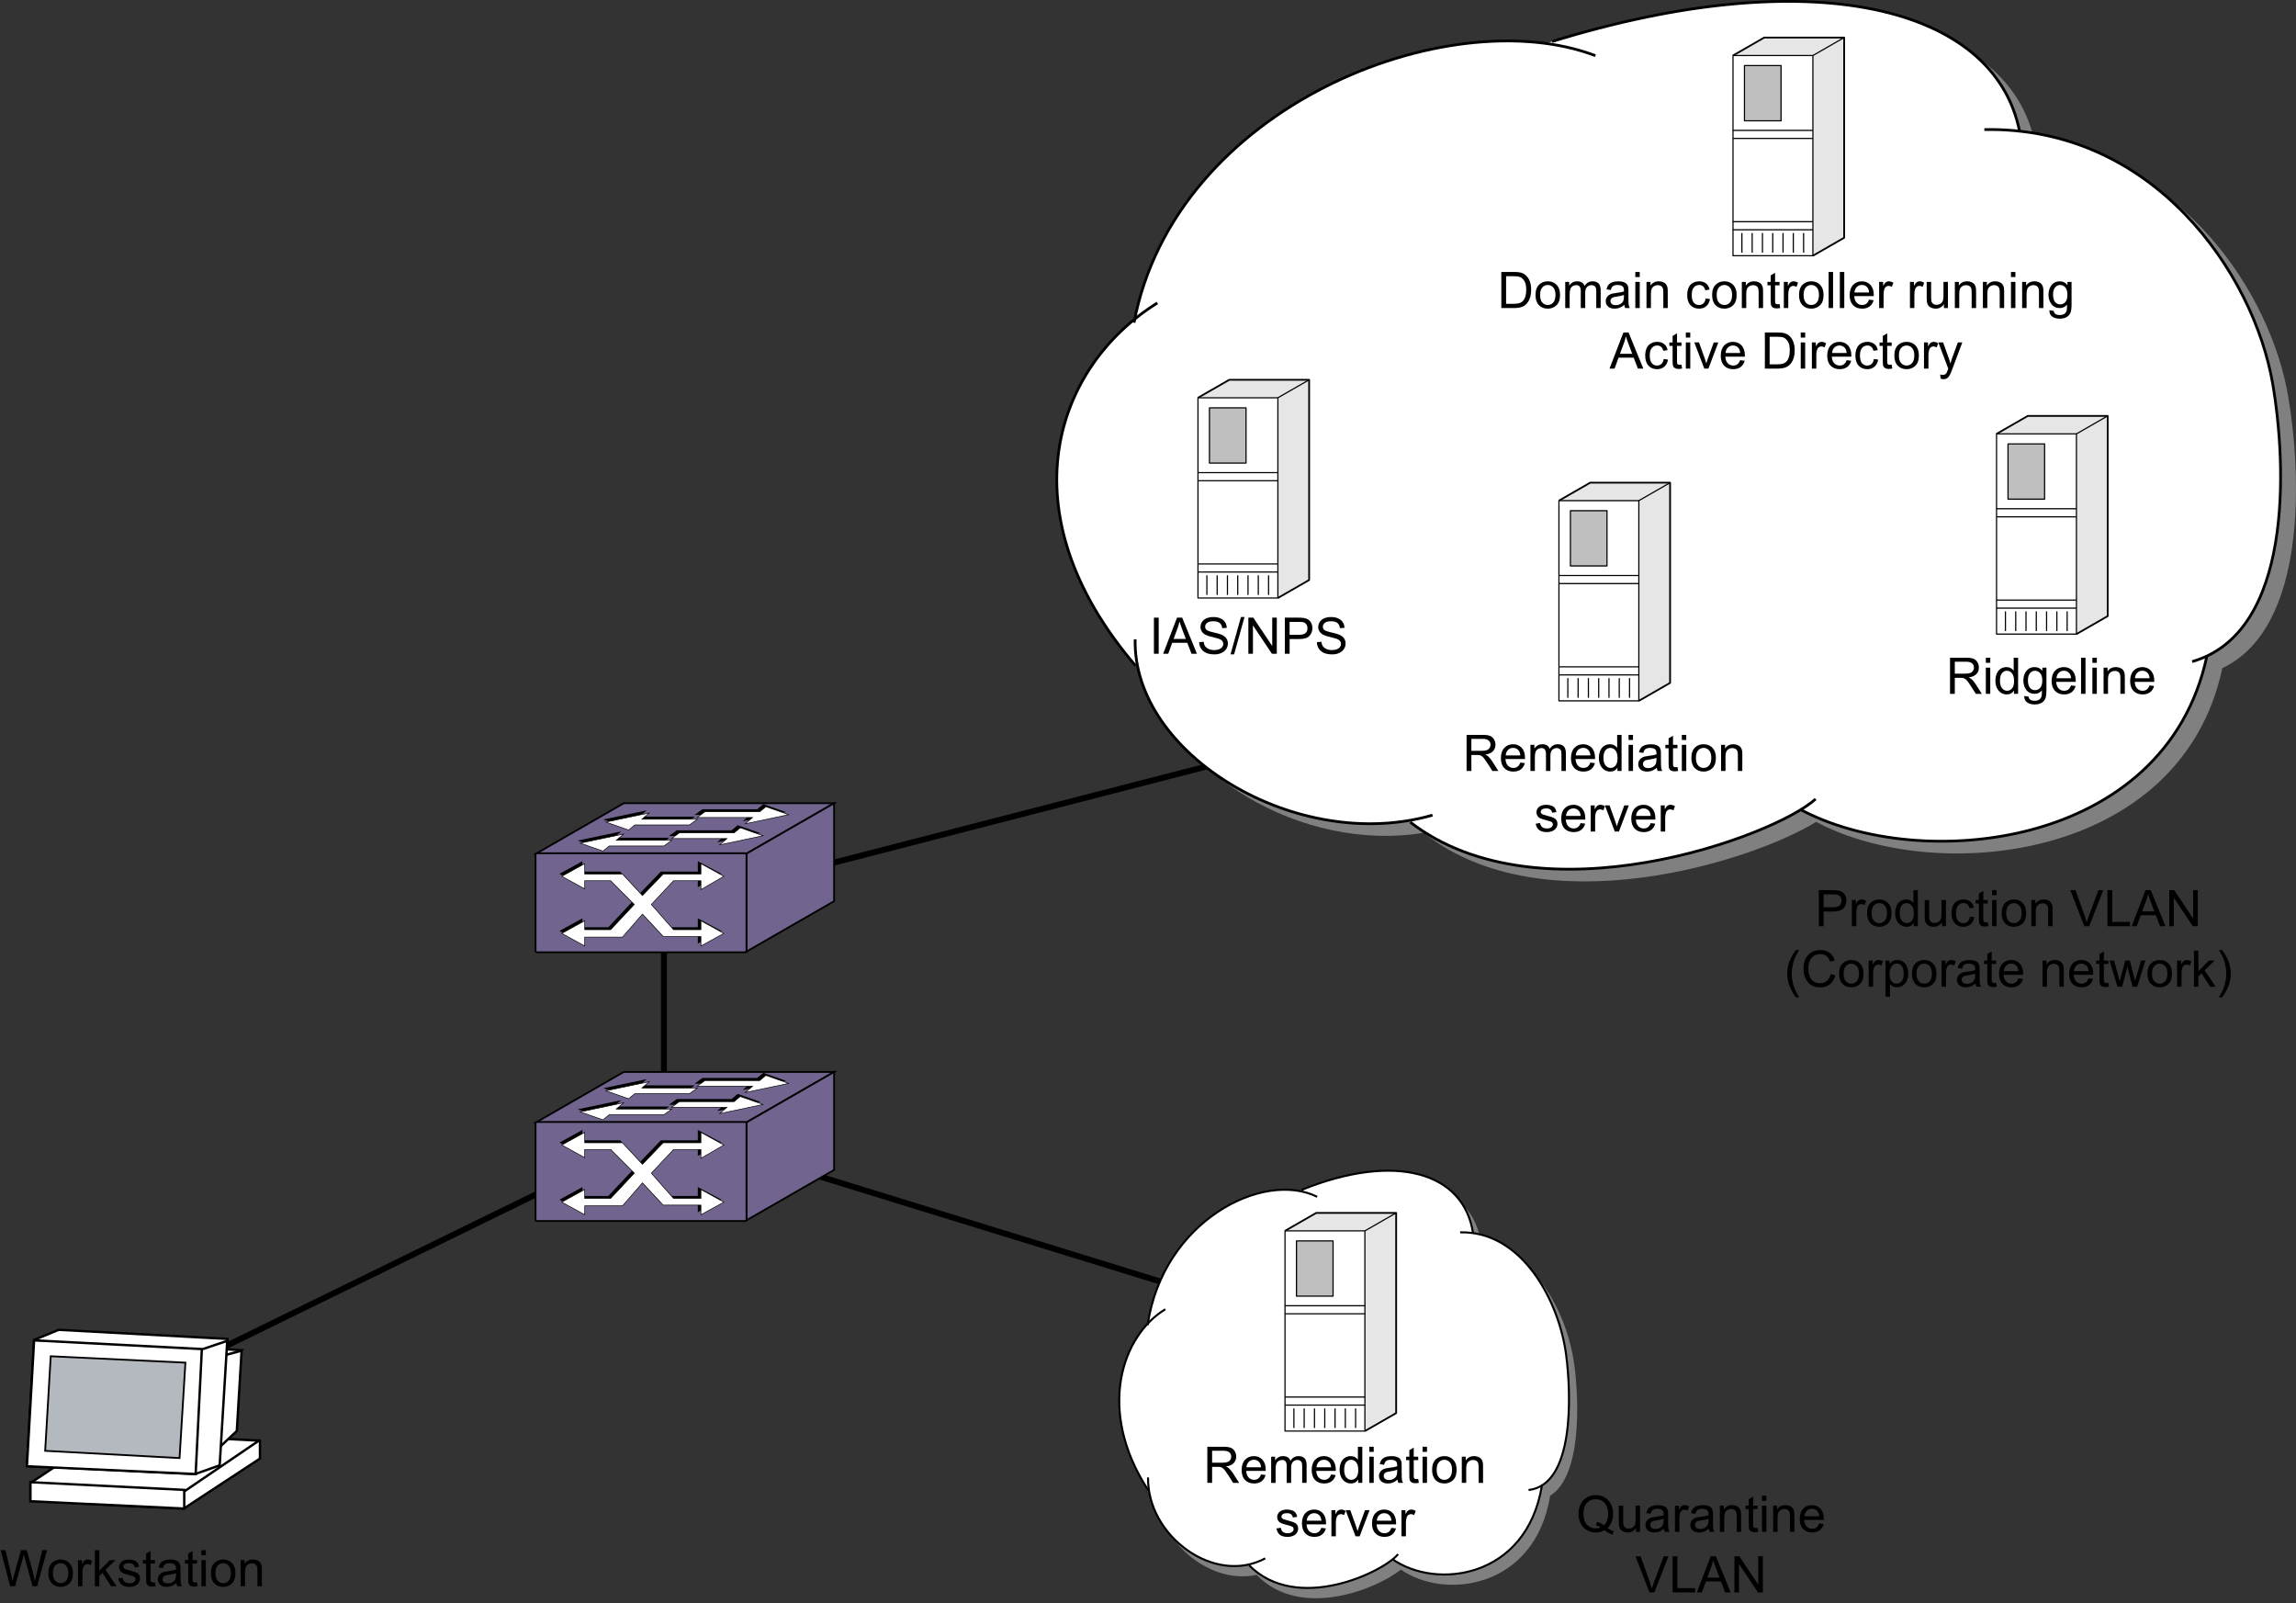 <?xml version="1.0" encoding="UTF-8"?>
<!DOCTYPE svg PUBLIC "-//W3C//DTD SVG 1.1//EN" "http://www.w3.org/Graphics/SVG/1.1/DTD/svg11.dtd">
<!-- Generator: Adobe Illustrator 15.1.0, SVG Export Plug-In . SVG Version: 6.00 Build 0)  --><svg xmlns="http://www.w3.org/2000/svg" version="1.1" x="0px" y="0px" width="386.949px" height="270.093px" viewBox="0 0 386.949 270.093" enable-background="new 0 0 386.949 270.093" xml:space="preserve">
    <rect x="0" y="0" width="386.949" height="270.093" fill="#333333" stroke="none"/>
    <g id="back">
</g>
    <g id="lines">
        <line fill="none" stroke="#000000" stroke-linejoin="round" x1="210.145" y1="127.39" x2="133.893" y2="147.056"/>
        <line fill="none" stroke="#000000" stroke-linejoin="round" x1="96.397" y1="198.272" x2="25.893" y2="232.754"/>
        <line fill="none" stroke="#000000" stroke-linejoin="round" x1="132.196" y1="196.394" x2="201.478" y2="217.755"/>
        <path fill="#808080" d="M385.617,66.707c-2.96-17.203-17.677-39.806-42.663-42.536C338.682,2.875,307.52-4.321,264.177,9.059   l-0.986,0.348c-25.406-3.447-62.745,14.044-69.338,46.423c-14.542,11.787-20.338,34.427,0.117,58.396l0.146-1.188   c2.339,16.851,25.309,30.762,45.95,27.253l0.204,0.293c20.07,15.482,54.717,4.693,65.817-2.104   c20.086,10.742,61.427,6.683,68.423-25.796l-0.031-0.083C388.939,105.823,387.875,79.823,385.617,66.707z"/>
        <path fill="#FFFFFF" d="M383.019,64.646c-2.961-17.203-17.677-39.805-42.663-42.535C336.085,0.815,304.921-6.382,261.58,6.998   l-0.987,0.348c-25.406-3.447-62.744,14.044-69.339,46.423c-14.539,11.787-20.338,34.428,0.119,58.396l0.148-1.188   c2.336,16.852,25.308,30.762,45.949,27.253l0.204,0.295c20.07,15.48,54.718,4.691,65.818-2.105   c20.086,10.742,61.425,6.683,68.422-25.795l-0.032-0.083C386.341,103.763,385.278,77.763,383.019,64.646z"/>
        <g>
            <path fill="none" stroke="#000000" stroke-width="0.463" d="M237.673,138.525c21.964,16.941,61.401,2.416,68.314-3.9"/>
            <path fill="none" stroke="#000000" stroke-width="0.463" d="M303.375,136.361c20.044,10.816,61.526,6.802,68.538-25.737"/>
            <path fill="none" stroke="#000000" stroke-width="0.463" d="M261.578,6.998c43.356-13.383,74.526-6.179,78.783,15.132"/>
            <path fill="none" stroke="#000000" stroke-width="0.463" d="M191.117,54.37c6.961-36.537,52.998-54.393,77.757-44.993"/>
            <path fill="none" stroke="#000000" stroke-width="0.463" d="M369.449,111.472c17.016-4.882,15.948-33.01,13.57-46.826    c-3.188-18.523-20-43.323-48.593-42.814"/>
            <path fill="none" stroke="#000000" stroke-width="0.463" d="M191.372,112.165c-22.159-25.963-13.523-50.38,3.676-61.119"/>
	</g>
        <path fill="none" stroke="#000000" stroke-width="0.463" d="M241.419,137.347c-22.839,6.56-50.542-10.254-50.109-29.619"/>
        <path fill="#808080" d="M265.322,229.959c-1.088-8.271-6.496-19.139-15.68-20.451c-1.568-10.24-13.02-13.699-28.949-7.266   l-0.361,0.166c-9.338-1.656-23.059,6.752-25.482,22.32c-5.344,5.666-7.475,16.551,0.043,28.076l0.055-0.572   c0.859,8.104,9.301,14.793,16.887,13.105l0.074,0.141c7.377,7.443,20.109,2.256,24.188-1.014   c7.381,5.164,22.574,3.213,25.145-12.402l-0.012-0.039C266.542,248.766,266.152,236.264,265.322,229.959z"/>
        <path fill="#FFFFFF" d="M263.935,228.223c-1.088-8.27-6.496-19.137-15.678-20.451c-1.57-10.238-13.021-13.699-28.951-7.266   l-0.361,0.168c-9.338-1.658-23.059,6.752-25.482,22.318c-5.344,5.67-7.474,16.553,0.043,28.076l0.055-0.57   c0.859,8.104,9.301,14.791,16.887,13.104l0.074,0.143c7.377,7.441,20.109,2.254,24.189-1.014   c7.381,5.164,22.572,3.213,25.145-12.402l-0.012-0.039C265.156,247.029,264.767,234.529,263.935,228.223z"/>
        <g>
            <path fill="none" stroke="#000000" stroke-width="0.342" d="M210.521,263.744c8.072,8.145,22.564,1.16,25.105-1.877"/>
            <path fill="none" stroke="#000000" stroke-width="0.342" d="M234.667,262.703c7.365,5.201,22.611,3.27,25.188-12.375"/>
            <path fill="none" stroke="#000000" stroke-width="0.342" d="M219.306,200.506c15.934-6.436,27.389-2.971,28.953,7.275"/>
            <path fill="none" stroke="#000000" stroke-width="0.342" d="M193.412,223.281c2.559-17.566,19.477-26.152,28.576-21.631"/>
            <path fill="none" stroke="#000000" stroke-width="0.342" d="M257.609,251.051c7.645-0.828,7.26-15.742,6.326-22.828    c-1.17-8.904-7.35-20.83-17.857-20.586"/>
            <path fill="none" stroke="#000000" stroke-width="0.342" d="M193.505,251.068c-8.778-13.455-4.404-26.049,2.885-30.471"/>
	</g>
        <path fill="none" stroke="#000000" stroke-width="0.342" d="M213.234,262.568c-8.604,4.629-19.918-3.82-19.75-13.633"/>
        <line fill="none" stroke="#000000" stroke-linejoin="round" x1="111.894" y1="157.866" x2="111.894" y2="186.723"/>
</g>
    <g id="Layer_1">
        <g>
            <polygon fill-rule="evenodd" clip-rule="evenodd" fill="#FFFFFF" points="40.639,227.5 22.275,226.324 33.614,232.242   "/>
            <polygon fill="none" stroke="#000000" stroke-width="0.4" stroke-miterlimit="11.474" points="40.639,227.5 22.275,226.324     33.614,232.242   "/>
            <polygon fill-rule="evenodd" clip-rule="evenodd" fill="#FFFFFF" points="30.977,254.178 43.811,245.754 43.811,242.744     17.955,241.385 5.13,249.871 5.13,252.883   "/>
            <polygon fill="none" stroke="#000000" stroke-width="0.4" stroke-miterlimit="11.474" points="30.977,254.178 43.811,245.754     43.811,242.744 17.955,241.385 5.13,249.871 5.13,252.883   "/>
            <line fill="none" stroke="#000000" stroke-width="0.4" stroke-miterlimit="11.474" x1="31.05" y1="251.293" x2="43.811" y2="242.609"/>
            <polygon fill-rule="evenodd" clip-rule="evenodd" fill="#FFFFFF" points="33.693,246.979 39.909,241.1 40.719,227.578     35.077,229.08   "/>
            <polygon fill="none" stroke="#000000" stroke-width="0.4" stroke-miterlimit="11.474" points="33.693,246.979 39.909,241.1     40.719,227.578 35.077,229.08   "/>
            <polygon fill-rule="evenodd" clip-rule="evenodd" fill="#FFFFFF" points="5.13,249.736 31.05,251.033 31.05,254.178 5.13,252.945       "/>
            <polygon fill="none" stroke="#000000" stroke-width="0.4" stroke-miterlimit="11.474" points="5.13,249.736 31.05,251.033     31.05,254.178 5.13,252.945   "/>
            <polygon fill-rule="evenodd" clip-rule="evenodd" fill="#FFFFFF" points="32.883,248.361 37.023,246.9 38.317,225.592     9.888,224.063 5.748,225.762 4.534,246.979   "/>
            <polygon fill="none" stroke="#000000" stroke-width="0.4" stroke-miterlimit="11.474" points="32.883,248.361 37.023,246.9     38.317,225.592 9.888,224.063 5.748,225.762 4.534,246.979   "/>
            <polygon fill-rule="evenodd" clip-rule="evenodd" fill="#FFFFFF" points="5.748,225.84 34.019,227.303 32.973,248.361     4.534,247.057   "/>
            <polygon fill="none" stroke="#000000" stroke-width="0.4" stroke-miterlimit="11.474" points="5.748,225.84 34.019,227.303     32.973,248.361 4.534,247.057   "/>
            <line fill="none" stroke="#000000" stroke-width="0.4" stroke-miterlimit="11.474" x1="34.188" y1="227.303" x2="38.553" y2="225.84"/>
            <polygon fill-rule="evenodd" clip-rule="evenodd" fill="#B4B8BF" points="30.261,245.67 31.248,229.592 8.548,228.516     7.61,244.451   "/>
            <polygon fill="none" stroke="#000000" stroke-width="0.3" points="30.261,245.67 31.248,229.592 8.548,228.516 7.61,244.451   "/>
	</g>
        <polyline fill="#E6E6E6" stroke="#000000" stroke-width="0.3" stroke-linejoin="round" stroke-miterlimit="10" points="   230.03,241.121 235.297,238.096 235.297,204.361 221.831,204.361 216.564,207.389  "/>
        <rect x="216.564" y="207.389" fill="#FFFFFF" stroke="#000000" stroke-width="0.2" stroke-linejoin="round" width="13.466" height="33.732"/>
        <rect x="218.498" y="209.082" fill="#BFBFBF" stroke="#000000" stroke-width="0.2" stroke-linejoin="round" width="6.166" height="9.307"/>
        <line fill="none" stroke="#000000" stroke-width="0.2" stroke-linejoin="round" x1="230.03" y1="220.002" x2="216.564" y2="220.002"/>
        <line fill="none" stroke="#000000" stroke-width="0.2" stroke-linejoin="round" x1="230.03" y1="221.361" x2="216.564" y2="221.361"/>
        <line fill="none" stroke="#000000" stroke-width="0.2" stroke-linejoin="round" x1="230.03" y1="235.389" x2="216.564" y2="235.389"/>
        <line fill="none" stroke="#000000" stroke-width="0.2" stroke-linejoin="round" x1="230.03" y1="236.748" x2="216.564" y2="236.748"/>
        <line fill="none" stroke="#000000" stroke-width="0.2" stroke-linejoin="round" x1="226.73" y1="237.295" x2="226.73" y2="240.602"/>
        <line fill="none" stroke="#000000" stroke-width="0.2" stroke-linejoin="round" x1="224.998" y1="237.295" x2="224.998" y2="240.602"/>
        <line fill="none" stroke="#000000" stroke-width="0.2" stroke-linejoin="round" x1="223.264" y1="237.295" x2="223.264" y2="240.602"/>
        <line fill="none" stroke="#000000" stroke-width="0.2" stroke-linejoin="round" x1="221.531" y1="237.295" x2="221.531" y2="240.602"/>
        <line fill="none" stroke="#000000" stroke-width="0.2" stroke-linejoin="round" x1="219.797" y1="237.295" x2="219.797" y2="240.602"/>
        <line fill="none" stroke="#000000" stroke-width="0.2" stroke-linejoin="round" x1="218.064" y1="237.295" x2="218.064" y2="240.602"/>
        <line fill="none" stroke="#000000" stroke-width="0.2" stroke-linejoin="round" x1="228.463" y1="237.295" x2="228.463" y2="240.602"/>
        <line fill="none" stroke="#000000" stroke-width="0.2" stroke-linejoin="round" stroke-miterlimit="10" x1="230.03" y1="207.389" x2="235.297" y2="204.361"/>
        <polyline fill="#E6E6E6" stroke="#000000" stroke-width="0.3" stroke-linejoin="round" stroke-miterlimit="10" points="   215.363,100.755 220.63,97.729 220.63,63.995 207.164,63.995 201.897,67.022  "/>
        <rect x="201.897" y="67.022" fill="#FFFFFF" stroke="#000000" stroke-width="0.2" stroke-linejoin="round" width="13.466" height="33.733"/>
        <rect x="203.831" y="68.715" fill="#BFBFBF" stroke="#000000" stroke-width="0.2" stroke-linejoin="round" width="6.166" height="9.307"/>
        <line fill="none" stroke="#000000" stroke-width="0.2" stroke-linejoin="round" x1="215.363" y1="79.635" x2="201.897" y2="79.635"/>
        <line fill="none" stroke="#000000" stroke-width="0.2" stroke-linejoin="round" x1="215.363" y1="80.995" x2="201.897" y2="80.995"/>
        <line fill="none" stroke="#000000" stroke-width="0.2" stroke-linejoin="round" x1="215.363" y1="95.022" x2="201.897" y2="95.022"/>
        <line fill="none" stroke="#000000" stroke-width="0.2" stroke-linejoin="round" x1="215.363" y1="96.382" x2="201.897" y2="96.382"/>
        <line fill="none" stroke="#000000" stroke-width="0.2" stroke-linejoin="round" x1="212.063" y1="96.929" x2="212.063" y2="100.236"/>
        <line fill="none" stroke="#000000" stroke-width="0.2" stroke-linejoin="round" x1="210.331" y1="96.929" x2="210.331" y2="100.236"/>
        <line fill="none" stroke="#000000" stroke-width="0.2" stroke-linejoin="round" x1="208.597" y1="96.929" x2="208.597" y2="100.236"/>
        <line fill="none" stroke="#000000" stroke-width="0.2" stroke-linejoin="round" x1="206.864" y1="96.929" x2="206.864" y2="100.236"/>
        <line fill="none" stroke="#000000" stroke-width="0.2" stroke-linejoin="round" x1="205.13" y1="96.929" x2="205.13" y2="100.236"/>
        <line fill="none" stroke="#000000" stroke-width="0.2" stroke-linejoin="round" x1="203.397" y1="96.929" x2="203.397" y2="100.236"/>
        <line fill="none" stroke="#000000" stroke-width="0.2" stroke-linejoin="round" x1="213.796" y1="96.929" x2="213.796" y2="100.236"/>
        <line fill="none" stroke="#000000" stroke-width="0.2" stroke-linejoin="round" stroke-miterlimit="10" x1="215.363" y1="67.022" x2="220.63" y2="63.995"/>
        <polyline fill="#E6E6E6" stroke="#000000" stroke-width="0.3" stroke-linejoin="round" stroke-miterlimit="10" points="   349.946,106.838 355.213,103.812 355.213,70.078 341.747,70.078 336.48,73.105  "/>
        <rect x="336.48" y="73.105" fill="#FFFFFF" stroke="#000000" stroke-width="0.2" stroke-linejoin="round" width="13.466" height="33.733"/>
        <rect x="338.414" y="74.798" fill="#BFBFBF" stroke="#000000" stroke-width="0.2" stroke-linejoin="round" width="6.166" height="9.307"/>
        <line fill="none" stroke="#000000" stroke-width="0.2" stroke-linejoin="round" x1="349.946" y1="85.718" x2="336.48" y2="85.718"/>
        <line fill="none" stroke="#000000" stroke-width="0.2" stroke-linejoin="round" x1="349.946" y1="87.078" x2="336.48" y2="87.078"/>
        <line fill="none" stroke="#000000" stroke-width="0.2" stroke-linejoin="round" x1="349.946" y1="101.105" x2="336.48" y2="101.105"/>
        <line fill="none" stroke="#000000" stroke-width="0.2" stroke-linejoin="round" x1="349.946" y1="102.465" x2="336.48" y2="102.465"/>
        <line fill="none" stroke="#000000" stroke-width="0.2" stroke-linejoin="round" x1="346.646" y1="103.012" x2="346.646" y2="106.319"/>
        <line fill="none" stroke="#000000" stroke-width="0.2" stroke-linejoin="round" x1="344.914" y1="103.012" x2="344.914" y2="106.319"/>
        <line fill="none" stroke="#000000" stroke-width="0.2" stroke-linejoin="round" x1="343.18" y1="103.012" x2="343.18" y2="106.319"/>
        <line fill="none" stroke="#000000" stroke-width="0.2" stroke-linejoin="round" x1="341.447" y1="103.012" x2="341.447" y2="106.319"/>
        <line fill="none" stroke="#000000" stroke-width="0.2" stroke-linejoin="round" x1="339.713" y1="103.012" x2="339.713" y2="106.319"/>
        <line fill="none" stroke="#000000" stroke-width="0.2" stroke-linejoin="round" x1="337.98" y1="103.012" x2="337.98" y2="106.319"/>
        <line fill="none" stroke="#000000" stroke-width="0.2" stroke-linejoin="round" x1="348.379" y1="103.012" x2="348.379" y2="106.319"/>
        <line fill="none" stroke="#000000" stroke-width="0.2" stroke-linejoin="round" stroke-miterlimit="10" x1="349.946" y1="73.105" x2="355.213" y2="70.078"/>
        <polyline fill="#E6E6E6" stroke="#000000" stroke-width="0.3" stroke-linejoin="round" stroke-miterlimit="10" points="   276.196,118.088 281.463,115.062 281.463,81.328 267.997,81.328 262.73,84.355  "/>
        <rect x="262.73" y="84.355" fill="#FFFFFF" stroke="#000000" stroke-width="0.2" stroke-linejoin="round" width="13.466" height="33.733"/>
        <rect x="264.664" y="86.048" fill="#BFBFBF" stroke="#000000" stroke-width="0.2" stroke-linejoin="round" width="6.166" height="9.307"/>
        <line fill="none" stroke="#000000" stroke-width="0.2" stroke-linejoin="round" x1="276.196" y1="96.968" x2="262.73" y2="96.968"/>
        <line fill="none" stroke="#000000" stroke-width="0.2" stroke-linejoin="round" x1="276.196" y1="98.328" x2="262.73" y2="98.328"/>
        <line fill="none" stroke="#000000" stroke-width="0.2" stroke-linejoin="round" x1="276.196" y1="112.355" x2="262.73" y2="112.355"/>
        <line fill="none" stroke="#000000" stroke-width="0.2" stroke-linejoin="round" x1="276.196" y1="113.715" x2="262.73" y2="113.715"/>
        <line fill="none" stroke="#000000" stroke-width="0.2" stroke-linejoin="round" x1="272.896" y1="114.262" x2="272.896" y2="117.569"/>
        <line fill="none" stroke="#000000" stroke-width="0.2" stroke-linejoin="round" x1="271.164" y1="114.262" x2="271.164" y2="117.569"/>
        <line fill="none" stroke="#000000" stroke-width="0.2" stroke-linejoin="round" x1="269.43" y1="114.262" x2="269.43" y2="117.569"/>
        <line fill="none" stroke="#000000" stroke-width="0.2" stroke-linejoin="round" x1="267.697" y1="114.262" x2="267.697" y2="117.569"/>
        <line fill="none" stroke="#000000" stroke-width="0.2" stroke-linejoin="round" x1="265.963" y1="114.262" x2="265.963" y2="117.569"/>
        <line fill="none" stroke="#000000" stroke-width="0.2" stroke-linejoin="round" x1="264.23" y1="114.262" x2="264.23" y2="117.569"/>
        <line fill="none" stroke="#000000" stroke-width="0.2" stroke-linejoin="round" x1="274.629" y1="114.262" x2="274.629" y2="117.569"/>
        <line fill="none" stroke="#000000" stroke-width="0.2" stroke-linejoin="round" stroke-miterlimit="10" x1="276.196" y1="84.355" x2="281.463" y2="81.328"/>
        <polyline fill="#E6E6E6" stroke="#000000" stroke-width="0.3" stroke-linejoin="round" stroke-miterlimit="10" points="   305.53,43.088 310.797,40.062 310.797,6.328 297.331,6.328 292.064,9.355  "/>
        <rect x="292.064" y="9.355" fill="#FFFFFF" stroke="#000000" stroke-width="0.2" stroke-linejoin="round" width="13.466" height="33.733"/>
        <rect x="293.998" y="11.048" fill="#BFBFBF" stroke="#000000" stroke-width="0.2" stroke-linejoin="round" width="6.166" height="9.307"/>
        <line fill="none" stroke="#000000" stroke-width="0.2" stroke-linejoin="round" x1="305.53" y1="21.968" x2="292.064" y2="21.968"/>
        <line fill="none" stroke="#000000" stroke-width="0.2" stroke-linejoin="round" x1="305.53" y1="23.328" x2="292.064" y2="23.328"/>
        <line fill="none" stroke="#000000" stroke-width="0.2" stroke-linejoin="round" x1="305.53" y1="37.355" x2="292.064" y2="37.355"/>
        <line fill="none" stroke="#000000" stroke-width="0.2" stroke-linejoin="round" x1="305.53" y1="38.715" x2="292.064" y2="38.715"/>
        <line fill="none" stroke="#000000" stroke-width="0.2" stroke-linejoin="round" x1="302.23" y1="39.262" x2="302.23" y2="42.569"/>
        <line fill="none" stroke="#000000" stroke-width="0.2" stroke-linejoin="round" x1="300.498" y1="39.262" x2="300.498" y2="42.569"/>
        <line fill="none" stroke="#000000" stroke-width="0.2" stroke-linejoin="round" x1="298.764" y1="39.262" x2="298.764" y2="42.569"/>
        <line fill="none" stroke="#000000" stroke-width="0.2" stroke-linejoin="round" x1="297.031" y1="39.262" x2="297.031" y2="42.569"/>
        <line fill="none" stroke="#000000" stroke-width="0.2" stroke-linejoin="round" x1="295.297" y1="39.262" x2="295.297" y2="42.569"/>
        <line fill="none" stroke="#000000" stroke-width="0.2" stroke-linejoin="round" x1="293.564" y1="39.262" x2="293.564" y2="42.569"/>
        <line fill="none" stroke="#000000" stroke-width="0.2" stroke-linejoin="round" x1="303.963" y1="39.262" x2="303.963" y2="42.569"/>
        <line fill="none" stroke="#000000" stroke-width="0.2" stroke-linejoin="round" stroke-miterlimit="10" x1="305.53" y1="9.355" x2="310.797" y2="6.328"/>
</g>
    <g id="callouts">
        <g>
            <g>
                <path d="M1.718,267.27l-1.614-6.085H0.93l0.926,3.989c0.1,0.418,0.185,0.833,0.257,1.245c0.155-0.65,0.246-1.025,0.274-1.125     l1.158-4.109h0.971l0.872,3.08c0.219,0.764,0.376,1.481,0.473,2.154c0.078-0.385,0.179-0.826,0.303-1.324l0.955-3.91h0.809     l-1.668,6.085H5.483L4.2,262.634c-0.108-0.388-0.171-0.626-0.191-0.714c-0.063,0.279-0.123,0.518-0.178,0.714L2.54,267.27H1.718z     "/>
                <path d="M8.151,265.065c0-0.816,0.227-1.421,0.681-1.813c0.379-0.326,0.841-0.489,1.386-0.489c0.606,0,1.102,0.198,1.486,0.595     c0.385,0.397,0.577,0.946,0.577,1.646c0,0.567-0.085,1.014-0.255,1.339s-0.418,0.578-0.743,0.758     c-0.325,0.18-0.68,0.27-1.064,0.27c-0.617,0-1.116-0.198-1.496-0.594S8.151,265.81,8.151,265.065z M8.919,265.065     c0,0.564,0.123,0.987,0.369,1.269c0.247,0.28,0.556,0.421,0.93,0.421c0.371,0,0.679-0.141,0.926-0.424     c0.246-0.281,0.369-0.712,0.369-1.29c0-0.545-0.124-0.958-0.371-1.239c-0.248-0.28-0.556-0.421-0.924-0.421     c-0.374,0-0.683,0.14-0.93,0.419C9.042,264.079,8.919,264.501,8.919,265.065z"/>
                <path d="M13.148,267.27v-4.407h0.672v0.668c0.172-0.313,0.33-0.52,0.476-0.619c0.145-0.1,0.305-0.148,0.479-0.148     c0.252,0,0.508,0.08,0.768,0.24l-0.257,0.693c-0.183-0.108-0.365-0.162-0.548-0.162c-0.164,0-0.31,0.049-0.44,0.147     c-0.13,0.098-0.223,0.234-0.278,0.409c-0.083,0.266-0.125,0.556-0.125,0.871v2.308H13.148z"/>
                <path d="M15.992,267.27v-6.085h0.747v3.471l1.768-1.793h0.967l-1.685,1.635l1.855,2.772h-0.921l-1.457-2.254l-0.527,0.507v1.747     H15.992z"/>
                <path d="M19.938,265.954l0.739-0.116c0.042,0.296,0.157,0.522,0.347,0.681c0.189,0.157,0.455,0.236,0.795,0.236     c0.343,0,0.598-0.07,0.764-0.21s0.249-0.304,0.249-0.491c0-0.169-0.073-0.302-0.22-0.398c-0.102-0.066-0.357-0.151-0.764-0.254     c-0.548-0.138-0.927-0.258-1.139-0.358c-0.212-0.102-0.372-0.241-0.481-0.419c-0.109-0.179-0.164-0.376-0.164-0.592     c0-0.196,0.045-0.378,0.135-0.546c0.09-0.167,0.212-0.307,0.368-0.417c0.116-0.086,0.274-0.158,0.475-0.218     s0.416-0.089,0.646-0.089c0.346,0,0.649,0.049,0.911,0.148c0.261,0.1,0.454,0.235,0.579,0.405s0.21,0.397,0.257,0.683l-0.73,0.1     c-0.033-0.227-0.129-0.404-0.288-0.531c-0.159-0.127-0.384-0.191-0.675-0.191c-0.343,0-0.588,0.058-0.734,0.171     c-0.147,0.113-0.22,0.246-0.22,0.398c0,0.097,0.031,0.184,0.091,0.261c0.061,0.081,0.156,0.147,0.287,0.199     c0.075,0.028,0.294,0.092,0.66,0.191c0.529,0.141,0.897,0.257,1.106,0.347c0.208,0.09,0.373,0.221,0.492,0.392     c0.119,0.172,0.178,0.385,0.178,0.64c0,0.249-0.072,0.483-0.218,0.703c-0.146,0.221-0.355,0.391-0.629,0.511     s-0.583,0.181-0.93,0.181c-0.573,0-1.009-0.119-1.31-0.356C20.213,266.774,20.021,266.422,19.938,265.954z"/>
                <path d="M26.119,266.602l0.108,0.659c-0.21,0.045-0.398,0.066-0.564,0.066c-0.271,0-0.481-0.042-0.631-0.128     s-0.255-0.199-0.315-0.339c-0.061-0.14-0.091-0.434-0.091-0.882v-2.536h-0.548v-0.58h0.548v-1.092l0.743-0.448v1.54h0.751v0.58     h-0.751v2.578c0,0.213,0.013,0.35,0.04,0.41c0.026,0.062,0.069,0.109,0.129,0.146c0.059,0.036,0.145,0.054,0.255,0.054     C25.874,266.63,25.983,266.621,26.119,266.602z"/>
                <path d="M29.725,266.726c-0.276,0.235-0.543,0.401-0.799,0.498s-0.531,0.146-0.824,0.146c-0.484,0-0.856-0.118-1.117-0.354     c-0.26-0.237-0.39-0.539-0.39-0.907c0-0.216,0.049-0.413,0.147-0.592c0.098-0.178,0.227-0.321,0.386-0.429     c0.159-0.108,0.338-0.19,0.537-0.245c0.147-0.039,0.368-0.076,0.664-0.112c0.604-0.072,1.047-0.158,1.333-0.258     c0.002-0.102,0.004-0.167,0.004-0.194c0-0.305-0.07-0.519-0.211-0.644c-0.191-0.169-0.475-0.253-0.851-0.253     c-0.351,0-0.611,0.062-0.778,0.185c-0.167,0.123-0.292,0.341-0.372,0.653l-0.73-0.1c0.066-0.313,0.176-0.564,0.328-0.757     c0.152-0.192,0.372-0.341,0.66-0.444c0.288-0.104,0.621-0.155,1-0.155c0.376,0,0.682,0.044,0.917,0.133     c0.235,0.088,0.408,0.199,0.519,0.334c0.111,0.134,0.188,0.304,0.232,0.508c0.025,0.128,0.038,0.357,0.038,0.689v0.996     c0,0.694,0.016,1.134,0.048,1.317c0.032,0.185,0.095,0.36,0.188,0.529h-0.78C29.797,267.114,29.748,266.934,29.725,266.726z      M29.663,265.058c-0.271,0.11-0.678,0.204-1.22,0.282c-0.307,0.044-0.524,0.094-0.652,0.149     c-0.127,0.055-0.226,0.136-0.294,0.242c-0.069,0.106-0.104,0.226-0.104,0.355c0,0.199,0.076,0.365,0.226,0.498     c0.151,0.133,0.372,0.199,0.662,0.199c0.288,0,0.544-0.063,0.768-0.189s0.389-0.298,0.494-0.517     c0.081-0.169,0.121-0.418,0.121-0.747V265.058z"/>
                <path d="M33.208,266.602l0.108,0.659c-0.21,0.045-0.398,0.066-0.564,0.066c-0.271,0-0.481-0.042-0.631-0.128     s-0.255-0.199-0.315-0.339c-0.061-0.14-0.091-0.434-0.091-0.882v-2.536h-0.548v-0.58h0.548v-1.092l0.743-0.448v1.54h0.751v0.58     h-0.751v2.578c0,0.213,0.013,0.35,0.04,0.41c0.026,0.062,0.069,0.109,0.129,0.146c0.059,0.036,0.145,0.054,0.255,0.054     C32.962,266.63,33.072,266.621,33.208,266.602z"/>
                <path d="M33.942,262.044v-0.859h0.747v0.859H33.942z M33.942,267.27v-4.407h0.747v4.407H33.942z"/>
                <path d="M35.548,265.065c0-0.816,0.227-1.421,0.681-1.813c0.379-0.326,0.841-0.489,1.386-0.489c0.606,0,1.101,0.198,1.486,0.595     c0.384,0.397,0.577,0.946,0.577,1.646c0,0.567-0.085,1.014-0.255,1.339c-0.17,0.325-0.417,0.578-0.743,0.758     s-0.68,0.27-1.064,0.27c-0.617,0-1.116-0.198-1.497-0.594C35.738,266.38,35.548,265.81,35.548,265.065z M36.316,265.065     c0,0.564,0.123,0.987,0.37,1.269c0.246,0.28,0.556,0.421,0.93,0.421c0.371,0,0.679-0.141,0.925-0.424     c0.247-0.281,0.37-0.712,0.37-1.29c0-0.545-0.124-0.958-0.372-1.239c-0.248-0.28-0.556-0.421-0.923-0.421     c-0.374,0-0.684,0.14-0.93,0.419C36.439,264.079,36.316,264.501,36.316,265.065z"/>
                <path d="M40.554,267.27v-4.407h0.672v0.626c0.324-0.484,0.791-0.726,1.403-0.726c0.266,0,0.51,0.047,0.732,0.143     s0.39,0.221,0.5,0.376c0.111,0.154,0.188,0.339,0.232,0.552c0.028,0.139,0.042,0.381,0.042,0.727v2.71h-0.747v-2.681     c0-0.305-0.029-0.532-0.087-0.684c-0.058-0.15-0.161-0.271-0.31-0.36c-0.148-0.09-0.321-0.136-0.521-0.136     c-0.318,0-0.593,0.102-0.824,0.304c-0.231,0.202-0.346,0.585-0.346,1.149v2.407H40.554z"/>
		</g>
	</g>
        <g>
            <g>
                <path d="M203.473,249.85v-6.085h2.698c0.542,0,0.954,0.055,1.236,0.164s0.508,0.303,0.677,0.579     c0.169,0.277,0.253,0.583,0.253,0.917c0,0.432-0.14,0.796-0.419,1.092s-0.711,0.484-1.295,0.564     c0.213,0.103,0.375,0.203,0.485,0.303c0.235,0.217,0.458,0.486,0.668,0.81l1.059,1.656h-1.013l-0.806-1.266     c-0.234-0.365-0.429-0.645-0.58-0.839c-0.152-0.193-0.289-0.329-0.409-0.406c-0.12-0.078-0.243-0.132-0.367-0.162     c-0.092-0.02-0.241-0.029-0.448-0.029h-0.934v2.702H203.473z M204.279,246.45h1.73c0.368,0,0.655-0.038,0.863-0.114     c0.207-0.076,0.365-0.197,0.473-0.365c0.108-0.167,0.162-0.349,0.162-0.546c0-0.287-0.104-0.523-0.313-0.709     s-0.539-0.278-0.989-0.278h-1.926V246.45z"/>
                <path d="M212.521,248.431l0.771,0.095c-0.121,0.451-0.347,0.802-0.676,1.05c-0.329,0.25-0.75,0.374-1.262,0.374     c-0.645,0-1.156-0.198-1.534-0.596c-0.377-0.396-0.566-0.954-0.566-1.671c0-0.741,0.191-1.316,0.573-1.727     c0.382-0.409,0.877-0.613,1.485-0.613c0.59,0,1.071,0.2,1.444,0.602c0.374,0.401,0.561,0.966,0.561,1.693     c0,0.044-0.001,0.11-0.004,0.199h-3.287c0.027,0.484,0.164,0.854,0.41,1.112c0.247,0.257,0.554,0.386,0.922,0.386     c0.273,0,0.508-0.072,0.701-0.216C212.254,248.976,212.408,248.745,212.521,248.431z M210.068,247.223h2.461     c-0.033-0.371-0.127-0.649-0.281-0.835c-0.238-0.287-0.547-0.432-0.926-0.432c-0.344,0-0.632,0.115-0.865,0.345     C210.222,246.53,210.093,246.838,210.068,247.223z"/>
                <path d="M214.231,249.85v-4.407h0.668v0.618c0.139-0.216,0.322-0.39,0.552-0.521c0.23-0.131,0.491-0.196,0.785-0.196     c0.326,0,0.594,0.067,0.803,0.203s0.356,0.325,0.442,0.568c0.349-0.515,0.802-0.771,1.361-0.771c0.437,0,0.773,0.12,1.009,0.362     c0.234,0.242,0.353,0.615,0.353,1.119v3.025h-0.743v-2.776c0-0.299-0.024-0.515-0.072-0.646     c-0.049-0.132-0.137-0.237-0.264-0.317c-0.128-0.08-0.277-0.121-0.448-0.121c-0.311,0-0.567,0.104-0.772,0.31     c-0.204,0.206-0.307,0.536-0.307,0.99v2.561h-0.747v-2.864c0-0.332-0.062-0.58-0.183-0.746c-0.122-0.166-0.321-0.25-0.598-0.25     c-0.211,0-0.405,0.056-0.583,0.166c-0.179,0.111-0.309,0.273-0.389,0.486s-0.12,0.52-0.12,0.921v2.287H214.231z"/>
                <path d="M224.329,248.431l0.772,0.095c-0.122,0.451-0.348,0.802-0.677,1.05c-0.329,0.25-0.75,0.374-1.262,0.374     c-0.645,0-1.156-0.198-1.533-0.596c-0.378-0.396-0.567-0.954-0.567-1.671c0-0.741,0.191-1.316,0.573-1.727     c0.382-0.409,0.877-0.613,1.485-0.613c0.59,0,1.071,0.2,1.445,0.602c0.373,0.401,0.56,0.966,0.56,1.693     c0,0.044-0.001,0.11-0.004,0.199h-3.287c0.027,0.484,0.165,0.854,0.411,1.112c0.246,0.257,0.553,0.386,0.921,0.386     c0.274,0,0.508-0.072,0.702-0.216C224.062,248.976,224.215,248.745,224.329,248.431z M221.876,247.223h2.461     c-0.033-0.371-0.128-0.649-0.282-0.835c-0.238-0.287-0.547-0.432-0.926-0.432c-0.343,0-0.632,0.115-0.865,0.345     C222.03,246.53,221.901,246.838,221.876,247.223z"/>
                <path d="M228.898,249.85v-0.556c-0.279,0.437-0.689,0.655-1.232,0.655c-0.352,0-0.674-0.097-0.969-0.29     c-0.295-0.194-0.523-0.465-0.685-0.812c-0.162-0.348-0.243-0.747-0.243-1.198c0-0.439,0.073-0.839,0.22-1.197     s0.367-0.633,0.66-0.823c0.293-0.191,0.621-0.286,0.983-0.286c0.266,0,0.502,0.056,0.71,0.168     c0.208,0.111,0.376,0.258,0.507,0.438v-2.184h0.742v6.085H228.898z M226.537,247.649c0,0.564,0.119,0.987,0.357,1.267     c0.237,0.279,0.519,0.419,0.842,0.419c0.327,0,0.604-0.134,0.833-0.4c0.228-0.268,0.342-0.675,0.342-1.223     c0-0.603-0.116-1.046-0.349-1.328s-0.519-0.423-0.859-0.423c-0.332,0-0.609,0.136-0.832,0.406     C226.648,246.639,226.537,247.066,226.537,247.649z"/>
                <path d="M230.77,244.624v-0.859h0.747v0.859H230.77z M230.77,249.85v-4.407h0.747v4.407H230.77z"/>
                <path d="M235.531,249.306c-0.276,0.235-0.543,0.401-0.799,0.498s-0.53,0.146-0.824,0.146c-0.484,0-0.856-0.118-1.116-0.354     c-0.26-0.237-0.39-0.539-0.39-0.907c0-0.216,0.049-0.413,0.146-0.592c0.099-0.178,0.228-0.321,0.387-0.429     c0.159-0.108,0.338-0.19,0.537-0.245c0.146-0.039,0.368-0.076,0.664-0.112c0.604-0.072,1.047-0.158,1.332-0.258     c0.003-0.102,0.004-0.167,0.004-0.194c0-0.305-0.07-0.519-0.211-0.644c-0.191-0.169-0.475-0.253-0.852-0.253     c-0.351,0-0.61,0.062-0.777,0.185c-0.168,0.123-0.292,0.341-0.372,0.653l-0.73-0.1c0.066-0.313,0.176-0.564,0.328-0.757     s0.372-0.341,0.66-0.444c0.287-0.104,0.621-0.155,1-0.155c0.376,0,0.682,0.044,0.917,0.133c0.235,0.088,0.408,0.199,0.52,0.334     c0.11,0.134,0.188,0.304,0.232,0.508c0.024,0.128,0.037,0.357,0.037,0.689v0.996c0,0.694,0.016,1.134,0.048,1.317     c0.031,0.185,0.095,0.36,0.188,0.529h-0.78C235.603,249.694,235.553,249.514,235.531,249.306z M235.468,247.638     c-0.271,0.11-0.678,0.204-1.22,0.282c-0.308,0.044-0.524,0.094-0.651,0.149c-0.128,0.055-0.226,0.136-0.295,0.242     s-0.104,0.226-0.104,0.355c0,0.199,0.075,0.365,0.226,0.498c0.151,0.133,0.372,0.199,0.662,0.199     c0.288,0,0.544-0.063,0.768-0.189c0.225-0.126,0.389-0.298,0.494-0.517c0.08-0.169,0.12-0.418,0.12-0.747V247.638z"/>
                <path d="M239.013,249.182l0.107,0.659c-0.21,0.045-0.398,0.066-0.564,0.066c-0.271,0-0.481-0.042-0.631-0.128     s-0.254-0.199-0.315-0.339c-0.061-0.14-0.091-0.434-0.091-0.882v-2.536h-0.548v-0.58h0.548v-1.092l0.742-0.448v1.54h0.752v0.58     h-0.752v2.578c0,0.213,0.014,0.35,0.04,0.41c0.026,0.062,0.069,0.109,0.129,0.146s0.145,0.054,0.255,0.054     C238.768,249.21,238.877,249.201,239.013,249.182z"/>
                <path d="M239.748,244.624v-0.859h0.747v0.859H239.748z M239.748,249.85v-4.407h0.747v4.407H239.748z"/>
                <path d="M241.354,247.646c0-0.816,0.227-1.421,0.681-1.813c0.379-0.326,0.841-0.489,1.386-0.489c0.606,0,1.102,0.198,1.486,0.595     c0.385,0.397,0.577,0.946,0.577,1.646c0,0.567-0.086,1.014-0.256,1.339s-0.418,0.578-0.743,0.758s-0.68,0.27-1.064,0.27     c-0.617,0-1.115-0.198-1.496-0.594C241.544,248.96,241.354,248.39,241.354,247.646z M242.122,247.646     c0,0.564,0.123,0.987,0.369,1.269c0.246,0.28,0.557,0.421,0.93,0.421c0.371,0,0.68-0.141,0.926-0.424     c0.246-0.281,0.369-0.712,0.369-1.29c0-0.545-0.124-0.958-0.371-1.239c-0.248-0.28-0.556-0.421-0.924-0.421     c-0.373,0-0.684,0.14-0.93,0.419S242.122,247.081,242.122,247.646z"/>
                <path d="M246.359,249.85v-4.407h0.673v0.626c0.323-0.484,0.791-0.726,1.402-0.726c0.266,0,0.51,0.047,0.732,0.143     s0.39,0.221,0.501,0.376c0.11,0.154,0.188,0.339,0.232,0.552c0.027,0.139,0.041,0.381,0.041,0.727v2.71h-0.747v-2.681     c0-0.305-0.029-0.532-0.087-0.684c-0.059-0.15-0.161-0.271-0.31-0.36c-0.147-0.09-0.321-0.136-0.521-0.136     c-0.318,0-0.593,0.102-0.824,0.304c-0.23,0.202-0.347,0.585-0.347,1.149v2.407H246.359z"/>
                <path d="M215.119,257.534l0.739-0.116c0.042,0.296,0.157,0.522,0.347,0.681c0.189,0.157,0.454,0.236,0.795,0.236     c0.343,0,0.598-0.07,0.764-0.21s0.249-0.304,0.249-0.491c0-0.169-0.073-0.302-0.22-0.398c-0.103-0.066-0.357-0.151-0.764-0.254     c-0.549-0.138-0.928-0.258-1.14-0.358c-0.212-0.102-0.372-0.241-0.481-0.419c-0.109-0.179-0.164-0.376-0.164-0.592     c0-0.196,0.045-0.378,0.135-0.546c0.09-0.167,0.213-0.307,0.367-0.417c0.116-0.086,0.274-0.158,0.476-0.218     c0.2-0.06,0.416-0.089,0.646-0.089c0.346,0,0.649,0.049,0.911,0.148c0.261,0.1,0.454,0.235,0.579,0.405     c0.124,0.17,0.21,0.397,0.257,0.683l-0.73,0.1c-0.033-0.227-0.129-0.404-0.288-0.531s-0.385-0.191-0.675-0.191     c-0.343,0-0.588,0.058-0.734,0.171s-0.22,0.246-0.22,0.398c0,0.097,0.03,0.184,0.091,0.261c0.061,0.081,0.156,0.147,0.286,0.199     c0.075,0.028,0.295,0.092,0.66,0.191c0.528,0.141,0.897,0.257,1.106,0.347s0.372,0.221,0.491,0.392     c0.119,0.172,0.179,0.385,0.179,0.64c0,0.249-0.072,0.483-0.218,0.703c-0.146,0.221-0.355,0.391-0.629,0.511     s-0.584,0.181-0.93,0.181c-0.572,0-1.009-0.119-1.31-0.356C215.394,258.354,215.203,258.002,215.119,257.534z"/>
                <path d="M222.685,257.431l0.772,0.095c-0.122,0.451-0.348,0.802-0.677,1.05c-0.329,0.25-0.75,0.374-1.262,0.374     c-0.645,0-1.156-0.198-1.533-0.596c-0.378-0.396-0.566-0.954-0.566-1.671c0-0.741,0.19-1.316,0.572-1.727     c0.382-0.409,0.877-0.613,1.486-0.613c0.589,0,1.07,0.2,1.443,0.602c0.374,0.401,0.561,0.966,0.561,1.693     c0,0.044-0.001,0.11-0.004,0.199h-3.287c0.027,0.484,0.165,0.854,0.411,1.112c0.246,0.257,0.553,0.386,0.921,0.386     c0.274,0,0.508-0.072,0.701-0.216C222.418,257.976,222.572,257.745,222.685,257.431z M220.232,256.223h2.462     c-0.033-0.371-0.128-0.649-0.282-0.835c-0.238-0.287-0.547-0.432-0.926-0.432c-0.343,0-0.632,0.115-0.865,0.345     C220.386,255.53,220.257,255.838,220.232,256.223z"/>
                <path d="M224.387,258.85v-4.407h0.672v0.668c0.172-0.313,0.33-0.52,0.476-0.619s0.305-0.148,0.479-0.148     c0.252,0,0.508,0.08,0.768,0.24l-0.257,0.693c-0.184-0.108-0.365-0.162-0.549-0.162c-0.163,0-0.31,0.049-0.439,0.147     c-0.13,0.098-0.223,0.234-0.278,0.409c-0.083,0.266-0.124,0.556-0.124,0.871v2.308H224.387z"/>
                <path d="M228.451,258.85l-1.678-4.407h0.789l0.946,2.639c0.103,0.285,0.196,0.582,0.282,0.889     c0.066-0.232,0.159-0.512,0.278-0.838l0.979-2.689h0.768l-1.668,4.407H228.451z"/>
                <path d="M234.494,257.431l0.771,0.095c-0.122,0.451-0.348,0.802-0.677,1.05c-0.329,0.25-0.75,0.374-1.262,0.374     c-0.645,0-1.155-0.198-1.533-0.596c-0.378-0.396-0.566-0.954-0.566-1.671c0-0.741,0.19-1.316,0.572-1.727     c0.382-0.409,0.877-0.613,1.486-0.613c0.589,0,1.07,0.2,1.444,0.602c0.373,0.401,0.561,0.966,0.561,1.693     c0,0.044-0.002,0.11-0.005,0.199h-3.287c0.028,0.484,0.165,0.854,0.411,1.112c0.246,0.257,0.554,0.386,0.922,0.386     c0.273,0,0.507-0.072,0.701-0.216C234.226,257.976,234.379,257.745,234.494,257.431z M232.041,256.223h2.461     c-0.033-0.371-0.127-0.649-0.282-0.835c-0.238-0.287-0.547-0.432-0.926-0.432c-0.343,0-0.631,0.115-0.865,0.345     C232.195,255.53,232.065,255.838,232.041,256.223z"/>
                <path d="M236.195,258.85v-4.407h0.672v0.668c0.172-0.313,0.33-0.52,0.476-0.619s0.306-0.148,0.479-0.148     c0.252,0,0.508,0.08,0.768,0.24l-0.257,0.693c-0.183-0.108-0.365-0.162-0.548-0.162c-0.163,0-0.311,0.049-0.44,0.147     c-0.13,0.098-0.223,0.234-0.278,0.409c-0.082,0.266-0.124,0.556-0.124,0.871v2.308H236.195z"/>
		</g>
	</g>
        <g>
            <g>
                <path d="M247.168,129.904v-6.084h2.698c0.542,0,0.954,0.055,1.236,0.164s0.508,0.302,0.677,0.579     c0.169,0.276,0.253,0.582,0.253,0.917c0,0.432-0.14,0.795-0.419,1.092c-0.279,0.296-0.711,0.484-1.295,0.564     c0.213,0.102,0.375,0.203,0.485,0.303c0.235,0.216,0.458,0.485,0.668,0.81l1.059,1.656h-1.013l-0.806-1.266     c-0.234-0.365-0.429-0.645-0.58-0.838c-0.152-0.194-0.289-0.33-0.409-0.407c-0.12-0.077-0.243-0.131-0.367-0.162     c-0.092-0.02-0.241-0.029-0.448-0.029h-0.934v2.702H247.168z M247.974,126.505h1.73c0.368,0,0.655-0.038,0.863-0.114     c0.207-0.076,0.365-0.198,0.473-0.365c0.108-0.167,0.162-0.35,0.162-0.546c0-0.288-0.104-0.524-0.313-0.71     c-0.209-0.185-0.539-0.278-0.989-0.278h-1.926V126.505z"/>
                <path d="M256.216,128.484l0.771,0.096c-0.121,0.451-0.347,0.801-0.676,1.05s-0.75,0.374-1.262,0.374     c-0.645,0-1.156-0.199-1.534-0.596c-0.377-0.397-0.566-0.954-0.566-1.67c0-0.742,0.191-1.317,0.573-1.727     s0.877-0.614,1.485-0.614c0.59,0,1.071,0.201,1.444,0.602c0.374,0.401,0.561,0.966,0.561,1.693c0,0.044-0.001,0.111-0.004,0.199     h-3.287c0.027,0.484,0.164,0.855,0.41,1.112c0.247,0.258,0.554,0.386,0.922,0.386c0.273,0,0.508-0.072,0.701-0.216     C255.95,129.029,256.103,128.8,256.216,128.484z M253.763,127.276h2.461c-0.033-0.371-0.127-0.648-0.281-0.834     c-0.238-0.288-0.547-0.432-0.926-0.432c-0.344,0-0.632,0.115-0.865,0.345C253.917,126.585,253.789,126.892,253.763,127.276z"/>
                <path d="M257.926,129.904v-4.408h0.668v0.618c0.139-0.216,0.322-0.389,0.552-0.521c0.23-0.131,0.491-0.197,0.785-0.197     c0.326,0,0.594,0.068,0.803,0.203c0.209,0.136,0.356,0.325,0.442,0.569c0.349-0.515,0.802-0.772,1.361-0.772     c0.437,0,0.773,0.121,1.009,0.363c0.234,0.242,0.353,0.615,0.353,1.118v3.026h-0.743v-2.777c0-0.299-0.024-0.514-0.072-0.645     c-0.049-0.131-0.137-0.237-0.264-0.318c-0.128-0.08-0.277-0.12-0.448-0.12c-0.311,0-0.567,0.103-0.772,0.309     c-0.204,0.206-0.307,0.536-0.307,0.99v2.561h-0.747v-2.864c0-0.332-0.062-0.581-0.183-0.747     c-0.122-0.166-0.321-0.249-0.598-0.249c-0.211,0-0.405,0.055-0.583,0.166c-0.179,0.111-0.309,0.272-0.389,0.485     c-0.08,0.213-0.12,0.521-0.12,0.922v2.287H257.926z"/>
                <path d="M268.024,128.484l0.772,0.096c-0.122,0.451-0.348,0.801-0.677,1.05s-0.75,0.374-1.262,0.374     c-0.645,0-1.156-0.199-1.533-0.596c-0.378-0.397-0.567-0.954-0.567-1.67c0-0.742,0.191-1.317,0.573-1.727     s0.877-0.614,1.485-0.614c0.59,0,1.071,0.201,1.445,0.602c0.373,0.401,0.56,0.966,0.56,1.693c0,0.044-0.001,0.111-0.004,0.199     h-3.287c0.027,0.484,0.165,0.855,0.411,1.112c0.246,0.258,0.553,0.386,0.921,0.386c0.274,0,0.508-0.072,0.702-0.216     C267.757,129.029,267.911,128.8,268.024,128.484z M265.572,127.276h2.461c-0.033-0.371-0.128-0.648-0.282-0.834     c-0.238-0.288-0.547-0.432-0.926-0.432c-0.343,0-0.632,0.115-0.865,0.345C265.725,126.585,265.596,126.892,265.572,127.276z"/>
                <path d="M272.593,129.904v-0.556c-0.279,0.437-0.689,0.656-1.232,0.656c-0.352,0-0.674-0.097-0.969-0.291     s-0.523-0.464-0.685-0.812c-0.162-0.347-0.243-0.746-0.243-1.197c0-0.44,0.073-0.839,0.22-1.197s0.367-0.633,0.66-0.824     c0.293-0.19,0.621-0.286,0.983-0.286c0.266,0,0.502,0.056,0.71,0.168c0.208,0.112,0.376,0.258,0.507,0.438v-2.183h0.742v6.084     H272.593z M270.232,127.704c0,0.564,0.119,0.986,0.357,1.266c0.237,0.28,0.519,0.419,0.842,0.419c0.327,0,0.604-0.133,0.833-0.4     c0.228-0.267,0.342-0.674,0.342-1.222c0-0.604-0.116-1.046-0.349-1.328s-0.519-0.424-0.859-0.424     c-0.332,0-0.609,0.136-0.832,0.407C270.343,126.693,270.232,127.12,270.232,127.704z"/>
                <path d="M274.465,124.679v-0.859h0.747v0.859H274.465z M274.465,129.904v-4.408h0.747v4.408H274.465z"/>
                <path d="M279.226,129.36c-0.276,0.235-0.543,0.401-0.799,0.498c-0.256,0.097-0.53,0.145-0.824,0.145     c-0.484,0-0.856-0.118-1.116-0.355c-0.26-0.236-0.39-0.539-0.39-0.907c0-0.216,0.049-0.413,0.146-0.591     c0.099-0.179,0.228-0.322,0.387-0.43s0.338-0.189,0.537-0.245c0.146-0.039,0.368-0.076,0.664-0.112     c0.604-0.072,1.047-0.158,1.332-0.257c0.003-0.103,0.004-0.167,0.004-0.195c0-0.304-0.07-0.519-0.211-0.643     c-0.191-0.169-0.475-0.253-0.852-0.253c-0.351,0-0.61,0.062-0.777,0.185c-0.168,0.123-0.292,0.341-0.372,0.654l-0.73-0.1     c0.066-0.313,0.176-0.565,0.328-0.758s0.372-0.34,0.66-0.444c0.287-0.104,0.621-0.156,1-0.156c0.376,0,0.682,0.044,0.917,0.133     s0.408,0.2,0.52,0.334c0.11,0.134,0.188,0.304,0.232,0.509c0.024,0.127,0.037,0.356,0.037,0.688v0.996     c0,0.695,0.016,1.134,0.048,1.318c0.031,0.184,0.095,0.36,0.188,0.529h-0.78C279.298,129.749,279.249,129.567,279.226,129.36z      M279.164,127.691c-0.271,0.111-0.678,0.205-1.22,0.282c-0.308,0.044-0.524,0.094-0.651,0.149     c-0.128,0.056-0.226,0.137-0.295,0.243s-0.104,0.225-0.104,0.354c0,0.199,0.075,0.365,0.226,0.498     c0.151,0.133,0.372,0.199,0.662,0.199c0.288,0,0.544-0.063,0.768-0.188c0.225-0.126,0.389-0.298,0.494-0.517     c0.08-0.169,0.12-0.418,0.12-0.747V127.691z"/>
                <path d="M282.708,129.235l0.107,0.66c-0.21,0.044-0.398,0.066-0.564,0.066c-0.271,0-0.481-0.043-0.631-0.129     c-0.149-0.085-0.254-0.198-0.315-0.338c-0.061-0.14-0.091-0.434-0.091-0.882v-2.536h-0.548v-0.581h0.548v-1.092l0.742-0.448v1.54     h0.752v0.581h-0.752v2.577c0,0.213,0.014,0.35,0.04,0.411s0.069,0.109,0.129,0.146c0.06,0.036,0.145,0.054,0.255,0.054     C282.463,129.265,282.573,129.255,282.708,129.235z"/>
                <path d="M283.443,124.679v-0.859h0.747v0.859H283.443z M283.443,129.904v-4.408h0.747v4.408H283.443z"/>
                <path d="M285.049,127.7c0-0.816,0.227-1.421,0.681-1.814c0.379-0.327,0.841-0.49,1.386-0.49c0.606,0,1.102,0.199,1.486,0.596     s0.577,0.945,0.577,1.646c0,0.567-0.086,1.013-0.256,1.338s-0.418,0.578-0.743,0.757c-0.325,0.18-0.68,0.27-1.064,0.27     c-0.617,0-1.115-0.198-1.496-0.593C285.24,129.014,285.049,128.444,285.049,127.7z M285.817,127.7     c0,0.564,0.123,0.987,0.369,1.268s0.557,0.421,0.93,0.421c0.371,0,0.68-0.141,0.926-0.423s0.369-0.712,0.369-1.291     c0-0.545-0.124-0.958-0.371-1.239c-0.248-0.281-0.556-0.421-0.924-0.421c-0.373,0-0.684,0.14-0.93,0.419     S285.817,127.136,285.817,127.7z"/>
                <path d="M290.054,129.904v-4.408h0.673v0.627c0.323-0.484,0.791-0.727,1.402-0.727c0.266,0,0.51,0.048,0.732,0.143     c0.223,0.096,0.39,0.221,0.501,0.375c0.11,0.155,0.188,0.339,0.232,0.552c0.027,0.138,0.041,0.38,0.041,0.726v2.71h-0.747v-2.681     c0-0.304-0.029-0.532-0.087-0.683c-0.059-0.151-0.161-0.271-0.31-0.361c-0.147-0.09-0.321-0.135-0.521-0.135     c-0.318,0-0.593,0.101-0.824,0.303c-0.23,0.202-0.347,0.585-0.347,1.15v2.407H290.054z"/>
                <path d="M258.814,138.788l0.739-0.116c0.042,0.296,0.157,0.523,0.347,0.681s0.454,0.237,0.795,0.237     c0.343,0,0.598-0.07,0.764-0.21c0.166-0.14,0.249-0.303,0.249-0.492c0-0.168-0.073-0.301-0.22-0.398     c-0.103-0.066-0.357-0.151-0.764-0.253c-0.549-0.139-0.928-0.258-1.14-0.359c-0.212-0.101-0.372-0.241-0.481-0.419     c-0.109-0.179-0.164-0.375-0.164-0.591c0-0.197,0.045-0.378,0.135-0.546s0.213-0.307,0.367-0.417     c0.116-0.086,0.274-0.159,0.476-0.218c0.2-0.059,0.416-0.089,0.646-0.089c0.346,0,0.649,0.05,0.911,0.149     c0.261,0.1,0.454,0.234,0.579,0.404c0.124,0.17,0.21,0.398,0.257,0.683l-0.73,0.1c-0.033-0.227-0.129-0.404-0.288-0.531     c-0.159-0.127-0.385-0.191-0.675-0.191c-0.343,0-0.588,0.057-0.734,0.17c-0.146,0.114-0.22,0.247-0.22,0.398     c0,0.097,0.03,0.184,0.091,0.262c0.061,0.08,0.156,0.146,0.286,0.199c0.075,0.027,0.295,0.091,0.66,0.191     c0.528,0.141,0.897,0.256,1.106,0.346c0.209,0.09,0.372,0.221,0.491,0.393c0.119,0.171,0.179,0.384,0.179,0.639     c0,0.249-0.072,0.483-0.218,0.703c-0.146,0.22-0.355,0.39-0.629,0.511c-0.273,0.12-0.584,0.181-0.93,0.181     c-0.572,0-1.009-0.119-1.31-0.357C259.089,139.608,258.898,139.256,258.814,138.788z"/>
                <path d="M266.38,138.685l0.772,0.095c-0.122,0.451-0.348,0.801-0.677,1.05s-0.75,0.374-1.262,0.374     c-0.645,0-1.156-0.199-1.533-0.596c-0.378-0.397-0.566-0.954-0.566-1.67c0-0.742,0.19-1.317,0.572-1.727     c0.382-0.41,0.877-0.614,1.486-0.614c0.589,0,1.07,0.201,1.443,0.602c0.374,0.401,0.561,0.966,0.561,1.693     c0,0.044-0.001,0.111-0.004,0.199h-3.287c0.027,0.484,0.165,0.855,0.411,1.112s0.553,0.386,0.921,0.386     c0.274,0,0.508-0.072,0.701-0.216C266.114,139.229,266.267,139,266.38,138.685z M263.927,137.477h2.462     c-0.033-0.371-0.128-0.649-0.282-0.834c-0.238-0.288-0.547-0.432-0.926-0.432c-0.343,0-0.632,0.115-0.865,0.344     C264.082,136.785,263.953,137.092,263.927,137.477z"/>
                <path d="M268.083,140.104v-4.408h0.672v0.668c0.172-0.313,0.33-0.519,0.476-0.618s0.305-0.149,0.479-0.149     c0.252,0,0.508,0.08,0.768,0.241l-0.257,0.693c-0.184-0.108-0.365-0.162-0.549-0.162c-0.163,0-0.31,0.049-0.439,0.147     c-0.13,0.099-0.223,0.235-0.278,0.409c-0.083,0.266-0.124,0.556-0.124,0.872v2.308H268.083z"/>
                <path d="M272.146,140.104l-1.678-4.408h0.789l0.946,2.64c0.103,0.285,0.196,0.581,0.282,0.888     c0.066-0.232,0.159-0.512,0.278-0.838l0.979-2.689h0.768l-1.668,4.408H272.146z"/>
                <path d="M278.189,138.685l0.771,0.095c-0.122,0.451-0.348,0.801-0.677,1.05s-0.75,0.374-1.262,0.374     c-0.645,0-1.155-0.199-1.533-0.596s-0.566-0.954-0.566-1.67c0-0.742,0.19-1.317,0.572-1.727c0.382-0.41,0.877-0.614,1.486-0.614     c0.589,0,1.07,0.201,1.444,0.602c0.373,0.401,0.561,0.966,0.561,1.693c0,0.044-0.002,0.111-0.005,0.199h-3.287     c0.028,0.484,0.165,0.855,0.411,1.112s0.554,0.386,0.922,0.386c0.273,0,0.507-0.072,0.701-0.216     C277.921,139.229,278.075,139,278.189,138.685z M275.736,137.477h2.461c-0.033-0.371-0.127-0.649-0.282-0.834     c-0.238-0.288-0.547-0.432-0.926-0.432c-0.343,0-0.631,0.115-0.865,0.344C275.89,136.785,275.76,137.092,275.736,137.477z"/>
                <path d="M279.89,140.104v-4.408h0.672v0.668c0.172-0.313,0.33-0.519,0.476-0.618s0.306-0.149,0.479-0.149     c0.252,0,0.508,0.08,0.768,0.241l-0.257,0.693c-0.183-0.108-0.365-0.162-0.548-0.162c-0.163,0-0.311,0.049-0.44,0.147     c-0.13,0.099-0.223,0.235-0.278,0.409c-0.082,0.266-0.124,0.556-0.124,0.872v2.308H279.89z"/>
		</g>
	</g>
        <g>
            <g>
                <path d="M328.642,116.905v-6.084h2.697c0.543,0,0.955,0.055,1.237,0.164s0.508,0.302,0.677,0.579     c0.168,0.276,0.253,0.582,0.253,0.917c0,0.432-0.14,0.795-0.419,1.092c-0.28,0.296-0.712,0.484-1.295,0.564     c0.213,0.102,0.375,0.203,0.485,0.303c0.235,0.216,0.458,0.485,0.668,0.81l1.059,1.656h-1.013l-0.806-1.266     c-0.234-0.365-0.429-0.645-0.581-0.838c-0.151-0.194-0.288-0.33-0.408-0.407c-0.121-0.077-0.243-0.131-0.367-0.162     c-0.092-0.02-0.241-0.029-0.448-0.029h-0.935v2.702H328.642z M329.447,113.506h1.731c0.367,0,0.655-0.038,0.863-0.114     c0.207-0.076,0.365-0.198,0.473-0.365c0.108-0.167,0.162-0.35,0.162-0.546c0-0.288-0.104-0.524-0.313-0.71     c-0.209-0.185-0.539-0.278-0.99-0.278h-1.926V113.506z"/>
                <path d="M334.676,111.68v-0.859h0.747v0.859H334.676z M334.676,116.905v-4.408h0.747v4.408H334.676z"/>
                <path d="M339.42,116.905v-0.556c-0.279,0.437-0.69,0.656-1.232,0.656c-0.352,0-0.675-0.097-0.97-0.291     c-0.294-0.194-0.522-0.464-0.685-0.812c-0.161-0.347-0.242-0.746-0.242-1.197c0-0.44,0.073-0.839,0.22-1.197     s0.366-0.633,0.66-0.824c0.293-0.19,0.621-0.286,0.983-0.286c0.266,0,0.502,0.056,0.71,0.168     c0.207,0.112,0.376,0.258,0.506,0.438v-2.183h0.743v6.084H339.42z M337.059,114.705c0,0.564,0.119,0.986,0.356,1.266     c0.238,0.28,0.52,0.419,0.843,0.419c0.326,0,0.604-0.133,0.832-0.4c0.229-0.267,0.343-0.674,0.343-1.222     c0-0.604-0.116-1.046-0.349-1.328s-0.519-0.424-0.859-0.424c-0.332,0-0.609,0.136-0.832,0.407     C337.17,113.694,337.059,114.121,337.059,114.705z"/>
                <path d="M341.151,117.27l0.727,0.108c0.03,0.224,0.115,0.387,0.253,0.49c0.186,0.138,0.438,0.208,0.76,0.208     c0.346,0,0.613-0.069,0.801-0.208c0.188-0.138,0.315-0.332,0.382-0.581c0.039-0.152,0.057-0.472,0.055-0.958     c-0.327,0.384-0.733,0.577-1.221,0.577c-0.605,0-1.075-0.219-1.407-0.656s-0.498-0.961-0.498-1.573     c0-0.42,0.076-0.809,0.229-1.164s0.373-0.63,0.662-0.824s0.629-0.291,1.019-0.291c0.521,0,0.949,0.21,1.287,0.631v-0.531h0.688     v3.81c0,0.686-0.069,1.172-0.209,1.459c-0.14,0.286-0.361,0.512-0.664,0.678s-0.676,0.249-1.119,0.249     c-0.525,0-0.95-0.118-1.273-0.354C341.296,118.102,341.14,117.746,341.151,117.27z M341.77,114.622c0,0.578,0.114,1,0.344,1.266     c0.23,0.266,0.518,0.398,0.863,0.398c0.344,0,0.631-0.132,0.863-0.396s0.349-0.679,0.349-1.243c0-0.54-0.119-0.946-0.358-1.22     s-0.528-0.411-0.865-0.411c-0.332,0-0.614,0.135-0.847,0.405C341.886,113.69,341.77,114.091,341.77,114.622z"/>
                <path d="M349.033,115.485l0.772,0.096c-0.122,0.451-0.348,0.801-0.677,1.05s-0.75,0.374-1.262,0.374     c-0.645,0-1.156-0.199-1.533-0.596c-0.378-0.397-0.567-0.954-0.567-1.67c0-0.742,0.191-1.317,0.573-1.727     s0.877-0.614,1.485-0.614c0.59,0,1.071,0.201,1.444,0.602c0.374,0.401,0.561,0.966,0.561,1.693c0,0.044-0.001,0.111-0.004,0.199     h-3.287c0.027,0.484,0.164,0.855,0.411,1.112c0.246,0.258,0.553,0.386,0.921,0.386c0.274,0,0.508-0.072,0.701-0.216     C348.766,116.03,348.919,115.801,349.033,115.485z M346.58,114.277h2.462c-0.033-0.371-0.128-0.648-0.282-0.834     c-0.238-0.288-0.547-0.432-0.926-0.432c-0.343,0-0.632,0.115-0.865,0.345C346.734,113.586,346.605,113.893,346.58,114.277z"/>
                <path d="M350.726,116.905v-6.084h0.747v6.084H350.726z"/>
                <path d="M352.635,111.68v-0.859h0.747v0.859H352.635z M352.635,116.905v-4.408h0.747v4.408H352.635z"/>
                <path d="M354.52,116.905v-4.408h0.672v0.627c0.324-0.484,0.791-0.727,1.403-0.727c0.266,0,0.51,0.048,0.732,0.143     c0.223,0.096,0.39,0.221,0.5,0.375c0.11,0.155,0.188,0.339,0.232,0.552c0.027,0.138,0.041,0.38,0.041,0.726v2.71h-0.747v-2.681     c0-0.304-0.028-0.532-0.087-0.683c-0.058-0.151-0.161-0.271-0.309-0.361c-0.148-0.09-0.322-0.135-0.521-0.135     c-0.318,0-0.593,0.101-0.824,0.303c-0.23,0.202-0.346,0.585-0.346,1.15v2.407H354.52z"/>
                <path d="M362.264,115.485l0.772,0.096c-0.122,0.451-0.348,0.801-0.677,1.05s-0.75,0.374-1.262,0.374     c-0.645,0-1.156-0.199-1.534-0.596c-0.377-0.397-0.566-0.954-0.566-1.67c0-0.742,0.191-1.317,0.573-1.727     s0.877-0.614,1.485-0.614c0.59,0,1.071,0.201,1.444,0.602c0.374,0.401,0.561,0.966,0.561,1.693c0,0.044-0.001,0.111-0.004,0.199     h-3.287c0.027,0.484,0.164,0.855,0.411,1.112c0.246,0.258,0.553,0.386,0.921,0.386c0.274,0,0.508-0.072,0.701-0.216     C361.998,116.03,362.151,115.801,362.264,115.485z M359.811,114.277h2.462c-0.033-0.371-0.128-0.648-0.282-0.834     c-0.238-0.288-0.547-0.432-0.926-0.432c-0.343,0-0.632,0.115-0.865,0.345C359.965,113.586,359.836,113.893,359.811,114.277z"/>
		</g>
	</g>
        <g>
            <g>
                <path d="M194.473,110.151v-6.084h0.805v6.084H194.473z"/>
                <path d="M196.029,110.151l2.337-6.084h0.867l2.49,6.084h-0.917l-0.71-1.843h-2.544l-0.668,1.843H196.029z M197.785,107.652h2.063     l-0.635-1.685c-0.193-0.512-0.338-0.933-0.432-1.262c-0.077,0.39-0.187,0.777-0.328,1.162L197.785,107.652z"/>
                <path d="M202.093,108.196l0.759-0.066c0.036,0.304,0.12,0.554,0.251,0.749c0.132,0.195,0.336,0.353,0.612,0.473     c0.277,0.12,0.588,0.18,0.935,0.18c0.307,0,0.578-0.045,0.813-0.137c0.234-0.091,0.41-0.216,0.524-0.375     c0.115-0.159,0.173-0.333,0.173-0.521c0-0.191-0.056-0.357-0.166-0.5c-0.111-0.143-0.294-0.262-0.548-0.359     c-0.164-0.063-0.524-0.162-1.084-0.296c-0.559-0.134-0.95-0.261-1.174-0.38c-0.291-0.152-0.508-0.341-0.65-0.566     c-0.142-0.226-0.213-0.478-0.213-0.757c0-0.308,0.087-0.594,0.261-0.861c0.175-0.267,0.43-0.47,0.764-0.608     c0.335-0.138,0.707-0.207,1.117-0.207c0.45,0,0.849,0.072,1.192,0.218c0.345,0.145,0.61,0.359,0.795,0.641     c0.186,0.282,0.285,0.602,0.299,0.958l-0.771,0.059c-0.042-0.385-0.182-0.675-0.422-0.872c-0.239-0.196-0.593-0.294-1.06-0.294     c-0.487,0-0.842,0.089-1.065,0.268c-0.223,0.179-0.334,0.394-0.334,0.646c0,0.219,0.079,0.398,0.237,0.54     c0.154,0.141,0.56,0.286,1.214,0.434s1.104,0.277,1.347,0.388c0.354,0.163,0.615,0.37,0.784,0.621s0.253,0.539,0.253,0.865     c0,0.324-0.093,0.629-0.277,0.915c-0.186,0.287-0.452,0.509-0.8,0.668c-0.347,0.159-0.737,0.239-1.172,0.239     c-0.551,0-1.012-0.081-1.385-0.241c-0.372-0.16-0.664-0.402-0.875-0.724C202.215,108.967,202.104,108.603,202.093,108.196z"/>
                <path d="M207.38,110.255l1.764-6.292h0.598l-1.76,6.292H207.38z"/>
                <path d="M210.389,110.151v-6.084h0.826l3.196,4.777v-4.777h0.771v6.084h-0.826l-3.195-4.781v4.781H210.389z"/>
                <path d="M216.537,110.151v-6.084h2.295c0.404,0,0.712,0.02,0.926,0.058c0.299,0.05,0.549,0.145,0.751,0.284     s0.364,0.335,0.487,0.587s0.185,0.528,0.185,0.83c0,0.518-0.164,0.955-0.493,1.313c-0.33,0.358-0.925,0.538-1.785,0.538h-1.561     v2.474H216.537z M217.341,106.959h1.573c0.521,0,0.89-0.097,1.108-0.29c0.218-0.194,0.327-0.466,0.327-0.818     c0-0.254-0.063-0.473-0.192-0.654s-0.299-0.301-0.509-0.359c-0.136-0.036-0.386-0.054-0.751-0.054h-1.557V106.959z"/>
                <path d="M221.932,108.196l0.759-0.066c0.036,0.304,0.12,0.554,0.252,0.749c0.131,0.195,0.335,0.353,0.611,0.473     c0.277,0.12,0.588,0.18,0.935,0.18c0.307,0,0.578-0.045,0.813-0.137c0.234-0.091,0.41-0.216,0.524-0.375     c0.115-0.159,0.173-0.333,0.173-0.521c0-0.191-0.056-0.357-0.166-0.5c-0.111-0.143-0.294-0.262-0.548-0.359     c-0.164-0.063-0.524-0.162-1.084-0.296c-0.559-0.134-0.95-0.261-1.174-0.38c-0.291-0.152-0.508-0.341-0.649-0.566     c-0.143-0.226-0.214-0.478-0.214-0.757c0-0.308,0.087-0.594,0.261-0.861c0.175-0.267,0.43-0.47,0.764-0.608     c0.335-0.138,0.707-0.207,1.117-0.207c0.45,0,0.849,0.072,1.193,0.218c0.344,0.145,0.609,0.359,0.794,0.641     c0.186,0.282,0.285,0.602,0.299,0.958l-0.771,0.059c-0.042-0.385-0.182-0.675-0.421-0.872c-0.24-0.196-0.594-0.294-1.061-0.294     c-0.487,0-0.842,0.089-1.064,0.268c-0.224,0.179-0.335,0.394-0.335,0.646c0,0.219,0.079,0.398,0.237,0.54     c0.154,0.141,0.56,0.286,1.214,0.434s1.104,0.277,1.347,0.388c0.354,0.163,0.615,0.37,0.784,0.621s0.253,0.539,0.253,0.865     c0,0.324-0.093,0.629-0.277,0.915c-0.186,0.287-0.452,0.509-0.799,0.668c-0.348,0.159-0.738,0.239-1.173,0.239     c-0.551,0-1.012-0.081-1.384-0.241c-0.373-0.16-0.664-0.402-0.876-0.724S221.943,108.603,221.932,108.196z"/>
		</g>
	</g>
        <g>
            <g>
                <path d="M253.02,51.905V45.82h2.097c0.473,0,0.834,0.029,1.083,0.087c0.349,0.081,0.646,0.226,0.892,0.436     c0.321,0.271,0.562,0.618,0.721,1.04s0.238,0.904,0.238,1.446c0,0.462-0.054,0.872-0.162,1.229     c-0.107,0.357-0.246,0.652-0.414,0.886c-0.169,0.234-0.354,0.418-0.555,0.552c-0.2,0.134-0.442,0.236-0.727,0.305     c-0.283,0.069-0.609,0.104-0.977,0.104H253.02z M253.826,51.187h1.299c0.401,0,0.716-0.037,0.944-0.112s0.41-0.18,0.546-0.315     c0.19-0.191,0.34-0.448,0.446-0.77s0.159-0.713,0.159-1.172c0-0.636-0.104-1.125-0.313-1.467s-0.462-0.57-0.761-0.687     c-0.217-0.083-0.563-0.125-1.042-0.125h-1.278V51.187z"/>
                <path d="M258.785,49.701c0-0.816,0.228-1.421,0.682-1.814c0.379-0.327,0.841-0.49,1.386-0.49c0.606,0,1.102,0.199,1.485,0.596     c0.385,0.397,0.577,0.945,0.577,1.646c0,0.567-0.085,1.013-0.255,1.338s-0.418,0.578-0.743,0.757     c-0.325,0.18-0.68,0.27-1.064,0.27c-0.617,0-1.116-0.198-1.496-0.593C258.975,51.015,258.785,50.445,258.785,49.701z      M259.553,49.701c0,0.564,0.123,0.987,0.369,1.268s0.556,0.421,0.93,0.421c0.371,0,0.68-0.141,0.926-0.423     s0.369-0.712,0.369-1.291c0-0.545-0.124-0.958-0.371-1.239c-0.248-0.281-0.556-0.421-0.924-0.421c-0.374,0-0.684,0.14-0.93,0.419     S259.553,49.137,259.553,49.701z"/>
                <path d="M263.791,51.905v-4.408h0.668v0.618c0.139-0.216,0.322-0.389,0.553-0.521c0.229-0.131,0.49-0.197,0.784-0.197     c0.326,0,0.594,0.068,0.803,0.203c0.209,0.136,0.356,0.325,0.442,0.569c0.349-0.515,0.802-0.772,1.361-0.772     c0.437,0,0.773,0.121,1.008,0.363c0.235,0.242,0.354,0.615,0.354,1.118v3.026h-0.743v-2.777c0-0.299-0.024-0.514-0.072-0.645     c-0.049-0.131-0.137-0.237-0.264-0.318c-0.128-0.08-0.277-0.12-0.448-0.12c-0.311,0-0.567,0.103-0.772,0.309     c-0.204,0.206-0.307,0.536-0.307,0.99v2.561h-0.747v-2.864c0-0.332-0.062-0.581-0.183-0.747     c-0.122-0.166-0.321-0.249-0.598-0.249c-0.211,0-0.405,0.055-0.583,0.166c-0.179,0.111-0.309,0.272-0.389,0.485     c-0.08,0.213-0.12,0.521-0.12,0.922v2.287H263.791z"/>
                <path d="M273.748,51.361c-0.277,0.235-0.543,0.401-0.799,0.498c-0.256,0.097-0.531,0.145-0.824,0.145     c-0.484,0-0.856-0.118-1.116-0.355c-0.261-0.236-0.391-0.539-0.391-0.907c0-0.216,0.05-0.413,0.147-0.591     c0.099-0.179,0.227-0.322,0.386-0.43s0.339-0.189,0.538-0.245c0.146-0.039,0.368-0.076,0.664-0.112     c0.603-0.072,1.047-0.158,1.332-0.257c0.003-0.103,0.004-0.167,0.004-0.195c0-0.304-0.07-0.519-0.211-0.643     c-0.191-0.169-0.475-0.253-0.852-0.253c-0.352,0-0.61,0.062-0.778,0.185c-0.167,0.123-0.291,0.341-0.371,0.654l-0.73-0.1     c0.066-0.313,0.176-0.565,0.328-0.758s0.372-0.34,0.659-0.444c0.288-0.104,0.622-0.156,1.001-0.156     c0.376,0,0.682,0.044,0.917,0.133s0.408,0.2,0.519,0.334c0.111,0.134,0.188,0.304,0.232,0.509     c0.025,0.127,0.038,0.356,0.038,0.688v0.996c0,0.695,0.016,1.134,0.047,1.318c0.032,0.184,0.095,0.36,0.189,0.529h-0.78     C273.819,51.75,273.769,51.568,273.748,51.361z M273.685,49.692c-0.271,0.111-0.678,0.205-1.221,0.282     c-0.307,0.044-0.523,0.094-0.651,0.149c-0.127,0.056-0.226,0.137-0.294,0.243c-0.069,0.106-0.104,0.225-0.104,0.354     c0,0.199,0.075,0.365,0.227,0.498c0.15,0.133,0.371,0.199,0.662,0.199c0.287,0,0.544-0.063,0.768-0.188s0.389-0.298,0.494-0.517     c0.08-0.169,0.12-0.418,0.12-0.747V49.692z"/>
                <path d="M275.603,46.68V45.82h0.746v0.859H275.603z M275.603,51.905v-4.408h0.746v4.408H275.603z"/>
                <path d="M277.487,51.905v-4.408h0.673v0.627c0.323-0.484,0.791-0.727,1.402-0.727c0.266,0,0.51,0.048,0.732,0.143     c0.223,0.096,0.39,0.221,0.5,0.375c0.111,0.155,0.188,0.339,0.232,0.552c0.028,0.138,0.042,0.38,0.042,0.726v2.71h-0.747v-2.681     c0-0.304-0.029-0.532-0.088-0.683c-0.058-0.151-0.161-0.271-0.309-0.361c-0.148-0.09-0.322-0.135-0.521-0.135     c-0.317,0-0.593,0.101-0.823,0.303c-0.231,0.202-0.347,0.585-0.347,1.15v2.407H277.487z"/>
                <path d="M287.452,50.29l0.735,0.096c-0.081,0.506-0.286,0.903-0.617,1.189c-0.33,0.287-0.736,0.43-1.218,0.43     c-0.604,0-1.088-0.197-1.455-0.591c-0.366-0.395-0.55-0.959-0.55-1.695c0-0.476,0.079-0.893,0.236-1.25     c0.158-0.357,0.398-0.625,0.721-0.803c0.322-0.178,0.673-0.268,1.052-0.268c0.479,0,0.87,0.121,1.175,0.363     s0.499,0.586,0.585,1.031l-0.726,0.112c-0.069-0.296-0.192-0.519-0.368-0.668s-0.388-0.224-0.637-0.224     c-0.376,0-0.682,0.135-0.917,0.405c-0.235,0.27-0.354,0.696-0.354,1.28c0,0.592,0.114,1.022,0.341,1.291     c0.227,0.269,0.522,0.403,0.888,0.403c0.294,0,0.539-0.09,0.735-0.27C287.275,50.94,287.399,50.664,287.452,50.29z"/>
                <path d="M288.547,49.701c0-0.816,0.228-1.421,0.681-1.814c0.379-0.327,0.842-0.49,1.387-0.49c0.605,0,1.101,0.199,1.485,0.596     s0.577,0.945,0.577,1.646c0,0.567-0.085,1.013-0.255,1.338c-0.171,0.325-0.418,0.578-0.743,0.757     c-0.325,0.18-0.68,0.27-1.064,0.27c-0.617,0-1.116-0.198-1.496-0.593C288.738,51.015,288.547,50.445,288.547,49.701z      M289.316,49.701c0,0.564,0.123,0.987,0.369,1.268s0.556,0.421,0.93,0.421c0.37,0,0.679-0.141,0.926-0.423     c0.246-0.282,0.369-0.712,0.369-1.291c0-0.545-0.124-0.958-0.372-1.239c-0.247-0.281-0.555-0.421-0.923-0.421     c-0.374,0-0.684,0.14-0.93,0.419S289.316,49.137,289.316,49.701z"/>
                <path d="M293.553,51.905v-4.408h0.672v0.627c0.324-0.484,0.792-0.727,1.403-0.727c0.266,0,0.51,0.048,0.732,0.143     c0.223,0.096,0.39,0.221,0.5,0.375c0.11,0.155,0.188,0.339,0.232,0.552c0.027,0.138,0.041,0.38,0.041,0.726v2.71h-0.746v-2.681     c0-0.304-0.029-0.532-0.088-0.683c-0.058-0.151-0.161-0.271-0.309-0.361c-0.148-0.09-0.322-0.135-0.521-0.135     c-0.318,0-0.593,0.101-0.823,0.303c-0.231,0.202-0.347,0.585-0.347,1.15v2.407H293.553z"/>
                <path d="M299.912,51.236l0.107,0.66c-0.21,0.044-0.398,0.066-0.564,0.066c-0.271,0-0.481-0.043-0.631-0.129     c-0.149-0.085-0.254-0.198-0.315-0.338c-0.061-0.14-0.091-0.434-0.091-0.882v-2.536h-0.548v-0.581h0.548v-1.092l0.742-0.448v1.54     h0.752v0.581h-0.752v2.577c0,0.213,0.014,0.35,0.04,0.411s0.069,0.109,0.129,0.146c0.06,0.036,0.145,0.054,0.255,0.054     C299.667,51.266,299.776,51.256,299.912,51.236z"/>
                <path d="M300.633,51.905v-4.408h0.673v0.668c0.171-0.313,0.33-0.519,0.475-0.618c0.146-0.1,0.306-0.149,0.479-0.149     c0.252,0,0.508,0.08,0.769,0.241l-0.258,0.693c-0.183-0.107-0.365-0.162-0.548-0.162c-0.163,0-0.31,0.049-0.44,0.147     c-0.13,0.098-0.223,0.234-0.277,0.409c-0.083,0.266-0.125,0.556-0.125,0.872v2.308H300.633z"/>
                <path d="M303.195,49.701c0-0.816,0.227-1.421,0.68-1.814c0.38-0.327,0.842-0.49,1.387-0.49c0.605,0,1.102,0.199,1.486,0.596     c0.384,0.397,0.576,0.945,0.576,1.646c0,0.567-0.085,1.013-0.255,1.338s-0.418,0.578-0.743,0.757     c-0.325,0.18-0.68,0.27-1.064,0.27c-0.617,0-1.116-0.198-1.496-0.593C303.384,51.015,303.195,50.445,303.195,49.701z      M303.962,49.701c0,0.564,0.123,0.987,0.369,1.268s0.557,0.421,0.93,0.421c0.371,0,0.68-0.141,0.926-0.423     s0.369-0.712,0.369-1.291c0-0.545-0.124-0.958-0.371-1.239c-0.248-0.281-0.556-0.421-0.924-0.421c-0.373,0-0.684,0.14-0.93,0.419     S303.962,49.137,303.962,49.701z"/>
                <path d="M308.183,51.905V45.82h0.747v6.084H308.183z"/>
                <path d="M310.072,51.905V45.82h0.747v6.084H310.072z"/>
                <path d="M314.994,50.485l0.772,0.096c-0.122,0.451-0.348,0.801-0.677,1.05s-0.75,0.374-1.262,0.374     c-0.645,0-1.156-0.199-1.533-0.596c-0.378-0.397-0.566-0.954-0.566-1.67c0-0.742,0.19-1.317,0.572-1.727s0.877-0.614,1.486-0.614     c0.589,0,1.07,0.201,1.443,0.602c0.374,0.401,0.561,0.966,0.561,1.693c0,0.044-0.001,0.111-0.004,0.199H312.5     c0.027,0.484,0.165,0.855,0.411,1.112c0.246,0.258,0.553,0.386,0.921,0.386c0.274,0,0.508-0.072,0.701-0.216     C314.727,51.03,314.88,50.801,314.994,50.485z M312.541,49.277h2.462c-0.033-0.371-0.128-0.648-0.282-0.834     c-0.238-0.288-0.547-0.432-0.926-0.432c-0.343,0-0.632,0.115-0.865,0.345C312.695,48.586,312.566,48.893,312.541,49.277z"/>
                <path d="M316.696,51.905v-4.408h0.672v0.668c0.172-0.313,0.33-0.519,0.476-0.618s0.305-0.149,0.479-0.149     c0.252,0,0.508,0.08,0.768,0.241l-0.257,0.693c-0.184-0.107-0.365-0.162-0.549-0.162c-0.163,0-0.31,0.049-0.439,0.147     s-0.223,0.234-0.278,0.409c-0.083,0.266-0.124,0.556-0.124,0.872v2.308H316.696z"/>
                <path d="M321.888,51.905v-4.408h0.672v0.668c0.172-0.313,0.33-0.519,0.476-0.618c0.145-0.1,0.305-0.149,0.479-0.149     c0.251,0,0.507,0.08,0.768,0.241l-0.258,0.693c-0.183-0.107-0.365-0.162-0.548-0.162c-0.163,0-0.31,0.049-0.439,0.147     s-0.223,0.234-0.278,0.409c-0.083,0.266-0.125,0.556-0.125,0.872v2.308H321.888z"/>
                <path d="M327.615,51.905v-0.647c-0.343,0.498-0.809,0.747-1.398,0.747c-0.26,0-0.503-0.05-0.729-0.149s-0.393-0.225-0.502-0.375     s-0.186-0.335-0.23-0.554c-0.03-0.146-0.045-0.379-0.045-0.697v-2.731h0.746v2.444c0,0.391,0.016,0.653,0.046,0.789     c0.047,0.196,0.146,0.351,0.299,0.462c0.152,0.112,0.341,0.168,0.564,0.168c0.225,0,0.435-0.058,0.631-0.172     s0.336-0.271,0.417-0.469c0.082-0.198,0.123-0.485,0.123-0.861v-2.361h0.747v4.408H327.615z"/>
                <path d="M329.454,51.905v-4.408h0.673v0.627c0.323-0.484,0.791-0.727,1.402-0.727c0.266,0,0.51,0.048,0.732,0.143     c0.223,0.096,0.39,0.221,0.5,0.375c0.111,0.155,0.188,0.339,0.232,0.552c0.028,0.138,0.042,0.38,0.042,0.726v2.71h-0.747v-2.681     c0-0.304-0.029-0.532-0.087-0.683c-0.059-0.151-0.161-0.271-0.31-0.361c-0.147-0.09-0.321-0.135-0.521-0.135     c-0.318,0-0.593,0.101-0.824,0.303c-0.23,0.202-0.347,0.585-0.347,1.15v2.407H329.454z"/>
                <path d="M334.181,51.905v-4.408h0.672v0.627c0.324-0.484,0.792-0.727,1.403-0.727c0.266,0,0.51,0.048,0.732,0.143     c0.223,0.096,0.39,0.221,0.5,0.375c0.111,0.155,0.188,0.339,0.232,0.552c0.028,0.138,0.042,0.38,0.042,0.726v2.71h-0.747v-2.681     c0-0.304-0.029-0.532-0.087-0.683c-0.059-0.151-0.162-0.271-0.31-0.361c-0.148-0.09-0.321-0.135-0.521-0.135     c-0.318,0-0.594,0.101-0.824,0.303c-0.231,0.202-0.347,0.585-0.347,1.15v2.407H334.181z"/>
                <path d="M338.913,46.68V45.82h0.747v0.859H338.913z M338.913,51.905v-4.408h0.747v4.408H338.913z"/>
                <path d="M340.796,51.905v-4.408h0.673v0.627c0.323-0.484,0.791-0.727,1.403-0.727c0.266,0,0.51,0.048,0.732,0.143     c0.223,0.096,0.389,0.221,0.5,0.375c0.11,0.155,0.188,0.339,0.232,0.552c0.027,0.138,0.041,0.38,0.041,0.726v2.71h-0.747v-2.681     c0-0.304-0.028-0.532-0.087-0.683s-0.161-0.271-0.31-0.361c-0.147-0.09-0.321-0.135-0.521-0.135     c-0.318,0-0.593,0.101-0.824,0.303c-0.23,0.202-0.346,0.585-0.346,1.15v2.407H340.796z"/>
                <path d="M345.387,52.27l0.727,0.108c0.03,0.224,0.114,0.387,0.253,0.49c0.186,0.138,0.438,0.208,0.76,0.208     c0.346,0,0.612-0.069,0.801-0.208s0.315-0.332,0.382-0.581c0.039-0.152,0.057-0.472,0.054-0.958     c-0.326,0.384-0.733,0.577-1.22,0.577c-0.606,0-1.075-0.219-1.407-0.656s-0.498-0.961-0.498-1.573     c0-0.42,0.076-0.809,0.229-1.164s0.373-0.63,0.662-0.824s0.629-0.291,1.019-0.291c0.521,0,0.949,0.21,1.286,0.631v-0.531h0.689     v3.81c0,0.686-0.07,1.172-0.21,1.459c-0.14,0.286-0.36,0.512-0.664,0.678c-0.303,0.166-0.676,0.249-1.118,0.249     c-0.525,0-0.95-0.118-1.274-0.354C345.533,53.102,345.376,52.746,345.387,52.27z M346.005,49.622c0,0.578,0.115,1,0.345,1.266     s0.518,0.398,0.863,0.398c0.343,0,0.631-0.132,0.863-0.396s0.349-0.679,0.349-1.243c0-0.54-0.12-0.946-0.359-1.22     s-0.527-0.411-0.865-0.411c-0.332,0-0.614,0.135-0.847,0.405C346.122,48.69,346.005,49.091,346.005,49.622z"/>
                <path d="M271.259,62.105l2.337-6.084h0.867l2.49,6.084h-0.917l-0.71-1.843h-2.544l-0.669,1.843H271.259z M273.015,59.606h2.063     l-0.635-1.685c-0.194-0.512-0.338-0.933-0.432-1.262c-0.078,0.39-0.188,0.777-0.328,1.162L273.015,59.606z"/>
                <path d="M280.377,60.49l0.734,0.096c-0.08,0.506-0.285,0.902-0.616,1.189c-0.33,0.286-0.736,0.43-1.218,0.43     c-0.604,0-1.088-0.197-1.455-0.592c-0.366-0.394-0.55-0.959-0.55-1.695c0-0.476,0.079-0.892,0.236-1.249     c0.158-0.357,0.398-0.625,0.721-0.803c0.322-0.179,0.673-0.268,1.052-0.268c0.479,0,0.87,0.121,1.175,0.363     c0.305,0.242,0.499,0.586,0.585,1.032l-0.727,0.112c-0.068-0.296-0.191-0.519-0.367-0.668s-0.388-0.224-0.637-0.224     c-0.376,0-0.683,0.135-0.917,0.404c-0.235,0.27-0.354,0.697-0.354,1.281c0,0.592,0.114,1.022,0.341,1.291     c0.227,0.269,0.522,0.403,0.888,0.403c0.294,0,0.538-0.09,0.735-0.27C280.201,61.141,280.325,60.864,280.377,60.49z"/>
                <path d="M283.382,61.437l0.108,0.66c-0.211,0.044-0.398,0.066-0.564,0.066c-0.271,0-0.481-0.043-0.631-0.129     c-0.149-0.085-0.255-0.198-0.315-0.338c-0.062-0.14-0.092-0.434-0.092-0.882v-2.536h-0.548v-0.581h0.548v-1.092l0.743-0.448v1.54     h0.751v0.581h-0.751v2.577c0,0.213,0.013,0.35,0.039,0.411c0.026,0.061,0.069,0.109,0.129,0.145     c0.06,0.036,0.145,0.054,0.255,0.054C283.137,61.466,283.247,61.456,283.382,61.437z"/>
                <path d="M284.117,56.879v-0.859h0.747v0.859H284.117z M284.117,62.105v-4.408h0.747v4.408H284.117z"/>
                <path d="M287.226,62.105l-1.677-4.408h0.788l0.946,2.64c0.103,0.285,0.196,0.581,0.282,0.888     c0.066-0.232,0.159-0.512,0.278-0.838l0.979-2.689h0.768l-1.668,4.408H287.226z"/>
                <path d="M293.269,60.686l0.771,0.095c-0.122,0.451-0.347,0.801-0.677,1.05c-0.329,0.249-0.749,0.374-1.262,0.374     c-0.645,0-1.155-0.199-1.533-0.596s-0.566-0.954-0.566-1.67c0-0.742,0.19-1.317,0.572-1.727c0.382-0.41,0.878-0.614,1.486-0.614     c0.589,0,1.07,0.201,1.444,0.602c0.373,0.401,0.561,0.966,0.561,1.693c0,0.044-0.002,0.111-0.005,0.199h-3.287     c0.028,0.484,0.165,0.855,0.411,1.112s0.554,0.386,0.922,0.386c0.273,0,0.508-0.072,0.701-0.216     C293.001,61.23,293.155,61.001,293.269,60.686z M290.816,59.478h2.461c-0.033-0.371-0.127-0.649-0.282-0.834     c-0.238-0.288-0.546-0.432-0.926-0.432c-0.343,0-0.631,0.115-0.865,0.344C290.97,58.786,290.84,59.093,290.816,59.478z"/>
                <path d="M297.436,62.105v-6.084h2.096c0.473,0,0.834,0.029,1.083,0.087c0.349,0.081,0.646,0.226,0.893,0.436     c0.321,0.271,0.561,0.618,0.72,1.04s0.239,0.904,0.239,1.446c0,0.462-0.055,0.872-0.162,1.229     c-0.108,0.357-0.246,0.652-0.415,0.886s-0.354,0.418-0.554,0.552c-0.201,0.134-0.443,0.236-0.727,0.305     c-0.284,0.069-0.609,0.104-0.978,0.104H297.436z M298.241,61.387h1.299c0.401,0,0.716-0.037,0.944-0.112s0.41-0.18,0.546-0.315     c0.191-0.191,0.34-0.448,0.446-0.77s0.16-0.713,0.16-1.172c0-0.637-0.104-1.125-0.313-1.467s-0.463-0.571-0.762-0.687     c-0.216-0.083-0.563-0.125-1.042-0.125h-1.278V61.387z"/>
                <path d="M303.483,56.879v-0.859h0.747v0.859H303.483z M303.483,62.105v-4.408h0.747v4.408H303.483z"/>
                <path d="M305.359,62.105v-4.408h0.672v0.668c0.172-0.313,0.33-0.519,0.476-0.618s0.305-0.149,0.479-0.149     c0.252,0,0.508,0.08,0.768,0.241l-0.257,0.693c-0.183-0.108-0.365-0.162-0.548-0.162c-0.164,0-0.311,0.049-0.44,0.147     c-0.13,0.099-0.223,0.235-0.278,0.409c-0.083,0.266-0.124,0.556-0.124,0.872v2.308H305.359z"/>
                <path d="M311.215,60.686l0.771,0.095c-0.122,0.451-0.347,0.801-0.677,1.05c-0.329,0.249-0.749,0.374-1.262,0.374     c-0.645,0-1.155-0.199-1.533-0.596s-0.566-0.954-0.566-1.67c0-0.742,0.19-1.317,0.572-1.727c0.382-0.41,0.878-0.614,1.486-0.614     c0.589,0,1.07,0.201,1.444,0.602c0.373,0.401,0.561,0.966,0.561,1.693c0,0.044-0.002,0.111-0.005,0.199h-3.287     c0.028,0.484,0.165,0.855,0.411,1.112s0.554,0.386,0.922,0.386c0.273,0,0.508-0.072,0.701-0.216     C310.948,61.23,311.101,61.001,311.215,60.686z M308.762,59.478h2.461c-0.033-0.371-0.127-0.649-0.282-0.834     c-0.238-0.288-0.546-0.432-0.926-0.432c-0.343,0-0.631,0.115-0.865,0.344C308.917,58.786,308.787,59.093,308.762,59.478z"/>
                <path d="M315.801,60.49l0.734,0.096c-0.08,0.506-0.285,0.902-0.616,1.189c-0.331,0.286-0.736,0.43-1.218,0.43     c-0.604,0-1.089-0.197-1.455-0.592c-0.366-0.394-0.55-0.959-0.55-1.695c0-0.476,0.079-0.892,0.236-1.249     c0.158-0.357,0.397-0.625,0.721-0.803c0.322-0.179,0.673-0.268,1.052-0.268c0.479,0,0.87,0.121,1.175,0.363     c0.304,0.242,0.499,0.586,0.585,1.032l-0.727,0.112c-0.069-0.296-0.191-0.519-0.367-0.668s-0.388-0.224-0.637-0.224     c-0.377,0-0.683,0.135-0.918,0.404c-0.234,0.27-0.353,0.697-0.353,1.281c0,0.592,0.113,1.022,0.341,1.291     c0.227,0.269,0.522,0.403,0.888,0.403c0.293,0,0.538-0.09,0.734-0.27C315.625,61.141,315.749,60.864,315.801,60.49z"/>
                <path d="M318.806,61.437l0.107,0.66c-0.21,0.044-0.398,0.066-0.564,0.066c-0.271,0-0.481-0.043-0.631-0.129     c-0.149-0.085-0.254-0.198-0.315-0.338c-0.061-0.14-0.091-0.434-0.091-0.882v-2.536h-0.548v-0.581h0.548v-1.092l0.743-0.448v1.54     h0.751v0.581h-0.751v2.577c0,0.213,0.013,0.35,0.039,0.411c0.026,0.061,0.069,0.109,0.129,0.145     c0.06,0.036,0.145,0.054,0.255,0.054C318.561,61.466,318.67,61.456,318.806,61.437z"/>
                <path d="M319.258,59.901c0-0.816,0.227-1.421,0.681-1.813c0.379-0.327,0.841-0.49,1.387-0.49c0.605,0,1.101,0.198,1.485,0.595     c0.385,0.397,0.577,0.946,0.577,1.646c0,0.567-0.085,1.013-0.256,1.338c-0.17,0.325-0.417,0.578-0.742,0.757     s-0.681,0.27-1.064,0.27c-0.617,0-1.116-0.198-1.496-0.594C319.449,61.215,319.258,60.646,319.258,59.901z M320.026,59.901     c0,0.564,0.123,0.987,0.37,1.268c0.246,0.281,0.556,0.421,0.93,0.421c0.37,0,0.679-0.141,0.925-0.423     c0.247-0.282,0.37-0.712,0.37-1.291c0-0.545-0.124-0.958-0.372-1.239c-0.247-0.281-0.556-0.421-0.923-0.421     c-0.374,0-0.684,0.14-0.93,0.419C320.149,58.915,320.026,59.336,320.026,59.901z"/>
                <path d="M324.255,62.105v-4.408h0.673v0.668c0.171-0.313,0.329-0.519,0.475-0.618s0.306-0.149,0.479-0.149     c0.252,0,0.508,0.08,0.768,0.241l-0.257,0.693c-0.183-0.108-0.365-0.162-0.548-0.162c-0.163,0-0.31,0.049-0.44,0.147     c-0.13,0.099-0.223,0.235-0.277,0.409c-0.083,0.266-0.125,0.556-0.125,0.872v2.308H324.255z"/>
                <path d="M327.061,63.802l-0.083-0.701c0.163,0.044,0.306,0.066,0.428,0.066c0.166,0,0.299-0.028,0.398-0.083     c0.1-0.056,0.181-0.133,0.245-0.232c0.047-0.075,0.123-0.26,0.228-0.556c0.015-0.042,0.036-0.103,0.066-0.183l-1.672-4.416h0.805     l0.917,2.552c0.119,0.324,0.226,0.664,0.32,1.021c0.085-0.343,0.188-0.678,0.307-1.004l0.942-2.569h0.747l-1.677,4.482     c-0.18,0.484-0.319,0.817-0.419,1c-0.133,0.246-0.285,0.427-0.457,0.542s-0.376,0.172-0.614,0.172     C327.399,63.894,327.238,63.863,327.061,63.802z"/>
		</g>
	</g>
        <g>
            <g>
                <path d="M270.933,257.452c0.373,0.257,0.718,0.445,1.033,0.564l-0.236,0.561c-0.438-0.158-0.873-0.407-1.308-0.748     c-0.451,0.252-0.949,0.378-1.494,0.378c-0.551,0-1.05-0.133-1.498-0.398s-0.794-0.639-1.036-1.12s-0.363-1.024-0.363-1.627     c0-0.601,0.122-1.147,0.365-1.64c0.244-0.492,0.591-0.867,1.04-1.125c0.449-0.257,0.952-0.386,1.509-0.386     c0.562,0,1.068,0.134,1.519,0.4c0.451,0.268,0.795,0.641,1.032,1.121c0.236,0.479,0.354,1.021,0.354,1.625     c0,0.5-0.076,0.95-0.229,1.351C271.469,256.808,271.24,257.156,270.933,257.452z M269.161,256.423     c0.465,0.13,0.848,0.323,1.149,0.581c0.474-0.432,0.71-1.081,0.71-1.946c0-0.493-0.084-0.923-0.251-1.291     c-0.168-0.368-0.412-0.654-0.734-0.857c-0.323-0.203-0.685-0.305-1.086-0.305c-0.601,0-1.099,0.205-1.494,0.616     s-0.594,1.024-0.594,1.841c0,0.791,0.196,1.398,0.588,1.822c0.392,0.423,0.892,0.635,1.5,0.635c0.288,0,0.559-0.055,0.813-0.162     c-0.252-0.163-0.518-0.279-0.797-0.349L269.161,256.423z"/>
                <path d="M275.726,258.104v-0.647c-0.343,0.498-0.809,0.747-1.398,0.747c-0.26,0-0.503-0.05-0.729-0.149s-0.393-0.225-0.502-0.376     c-0.109-0.15-0.187-0.335-0.23-0.554c-0.03-0.146-0.046-0.379-0.046-0.697v-2.73h0.747v2.444c0,0.39,0.016,0.652,0.046,0.788     c0.047,0.196,0.146,0.351,0.299,0.463s0.341,0.168,0.564,0.168c0.225,0,0.435-0.058,0.631-0.172     c0.196-0.115,0.336-0.271,0.417-0.469c0.082-0.198,0.123-0.485,0.123-0.861v-2.361h0.747v4.407H275.726z"/>
                <path d="M280.441,257.56c-0.276,0.235-0.543,0.401-0.799,0.498s-0.53,0.146-0.823,0.146c-0.484,0-0.856-0.118-1.117-0.354     c-0.26-0.237-0.39-0.539-0.39-0.907c0-0.216,0.049-0.413,0.147-0.592c0.098-0.178,0.227-0.321,0.386-0.429     c0.159-0.108,0.338-0.19,0.537-0.245c0.147-0.039,0.368-0.076,0.664-0.112c0.604-0.072,1.048-0.158,1.333-0.258     c0.002-0.102,0.004-0.167,0.004-0.194c0-0.305-0.07-0.519-0.212-0.644c-0.19-0.169-0.475-0.253-0.851-0.253     c-0.352,0-0.611,0.062-0.778,0.185s-0.291,0.341-0.371,0.653l-0.73-0.1c0.066-0.313,0.176-0.564,0.327-0.757     c0.152-0.192,0.372-0.341,0.66-0.444s0.621-0.155,1-0.155c0.377,0,0.683,0.044,0.918,0.133c0.234,0.088,0.408,0.199,0.519,0.334     c0.11,0.134,0.188,0.304,0.232,0.508c0.024,0.128,0.037,0.357,0.037,0.689v0.996c0,0.694,0.016,1.134,0.048,1.317     c0.032,0.185,0.095,0.36,0.188,0.529h-0.78C280.513,257.948,280.463,257.768,280.441,257.56z M280.379,255.892     c-0.271,0.11-0.679,0.204-1.221,0.282c-0.307,0.044-0.524,0.094-0.651,0.149c-0.127,0.055-0.226,0.136-0.295,0.242     s-0.104,0.226-0.104,0.355c0,0.199,0.075,0.365,0.227,0.498c0.15,0.133,0.371,0.199,0.661,0.199c0.288,0,0.544-0.063,0.769-0.189     c0.224-0.126,0.389-0.298,0.493-0.517c0.081-0.169,0.121-0.418,0.121-0.747V255.892z"/>
                <path d="M282.284,258.104v-4.407h0.673v0.668c0.172-0.313,0.33-0.52,0.475-0.619c0.146-0.1,0.306-0.148,0.479-0.148     c0.252,0,0.508,0.08,0.769,0.24l-0.258,0.693c-0.183-0.108-0.365-0.162-0.548-0.162c-0.163,0-0.31,0.049-0.439,0.147     c-0.131,0.098-0.223,0.234-0.278,0.409c-0.083,0.266-0.125,0.556-0.125,0.871v2.308H282.284z"/>
                <path d="M288,257.56c-0.277,0.235-0.543,0.401-0.799,0.498c-0.257,0.097-0.531,0.146-0.824,0.146     c-0.484,0-0.856-0.118-1.116-0.354c-0.261-0.237-0.391-0.539-0.391-0.907c0-0.216,0.049-0.413,0.147-0.592     c0.099-0.178,0.227-0.321,0.386-0.429c0.159-0.108,0.339-0.19,0.538-0.245c0.146-0.039,0.367-0.076,0.664-0.112     c0.603-0.072,1.047-0.158,1.332-0.258c0.003-0.102,0.004-0.167,0.004-0.194c0-0.305-0.07-0.519-0.212-0.644     c-0.19-0.169-0.475-0.253-0.851-0.253c-0.352,0-0.61,0.062-0.778,0.185c-0.167,0.123-0.291,0.341-0.371,0.653l-0.73-0.1     c0.066-0.313,0.176-0.564,0.328-0.757c0.151-0.192,0.372-0.341,0.659-0.444c0.288-0.104,0.621-0.155,1.001-0.155     c0.376,0,0.682,0.044,0.917,0.133c0.235,0.088,0.408,0.199,0.519,0.334c0.11,0.134,0.188,0.304,0.232,0.508     c0.025,0.128,0.037,0.357,0.037,0.689v0.996c0,0.694,0.017,1.134,0.048,1.317c0.032,0.185,0.095,0.36,0.189,0.529h-0.78     C288.071,257.948,288.021,257.768,288,257.56z M287.937,255.892c-0.271,0.11-0.678,0.204-1.221,0.282     c-0.307,0.044-0.524,0.094-0.651,0.149c-0.127,0.055-0.226,0.136-0.295,0.242c-0.068,0.106-0.104,0.226-0.104,0.355     c0,0.199,0.075,0.365,0.227,0.498c0.15,0.133,0.371,0.199,0.662,0.199c0.287,0,0.543-0.063,0.768-0.189     c0.224-0.126,0.389-0.298,0.494-0.517c0.08-0.169,0.12-0.418,0.12-0.747V255.892z"/>
                <path d="M289.85,258.104v-4.407h0.673v0.626c0.323-0.484,0.791-0.726,1.402-0.726c0.266,0,0.51,0.047,0.732,0.143     s0.39,0.221,0.5,0.376c0.111,0.154,0.188,0.339,0.232,0.552c0.028,0.139,0.042,0.381,0.042,0.727v2.71h-0.747v-2.681     c0-0.305-0.029-0.532-0.087-0.684c-0.059-0.15-0.161-0.271-0.31-0.36s-0.321-0.136-0.521-0.136c-0.318,0-0.593,0.102-0.824,0.304     s-0.347,0.585-0.347,1.149v2.407H289.85z"/>
                <path d="M296.208,257.436l0.108,0.659c-0.211,0.045-0.398,0.066-0.564,0.066c-0.271,0-0.481-0.042-0.631-0.128     s-0.255-0.199-0.315-0.339c-0.062-0.14-0.092-0.434-0.092-0.882v-2.536h-0.548v-0.58h0.548v-1.092l0.743-0.448v1.54h0.751v0.58     h-0.751v2.578c0,0.213,0.013,0.35,0.039,0.41c0.026,0.062,0.069,0.109,0.129,0.146s0.145,0.054,0.255,0.054     C295.963,257.464,296.073,257.455,296.208,257.436z"/>
                <path d="M296.943,252.878v-0.859h0.747v0.859H296.943z M296.943,258.104v-4.407h0.747v4.407H296.943z"/>
                <path d="M298.828,258.104v-4.407h0.672v0.626c0.324-0.484,0.792-0.726,1.403-0.726c0.266,0,0.51,0.047,0.732,0.143     s0.39,0.221,0.5,0.376c0.11,0.154,0.188,0.339,0.232,0.552c0.027,0.139,0.042,0.381,0.042,0.727v2.71h-0.747v-2.681     c0-0.305-0.029-0.532-0.088-0.684c-0.058-0.15-0.161-0.271-0.309-0.36c-0.148-0.09-0.322-0.136-0.521-0.136     c-0.317,0-0.593,0.102-0.823,0.304c-0.231,0.202-0.347,0.585-0.347,1.149v2.407H298.828z"/>
                <path d="M306.572,256.685l0.772,0.095c-0.122,0.451-0.348,0.802-0.677,1.05c-0.329,0.25-0.75,0.374-1.262,0.374     c-0.645,0-1.156-0.198-1.533-0.596c-0.378-0.396-0.566-0.954-0.566-1.671c0-0.741,0.19-1.316,0.572-1.727     c0.382-0.409,0.877-0.613,1.486-0.613c0.589,0,1.07,0.2,1.444,0.602c0.373,0.401,0.56,0.966,0.56,1.693     c0,0.044-0.001,0.11-0.004,0.199h-3.287c0.027,0.484,0.165,0.854,0.411,1.112c0.246,0.257,0.554,0.386,0.921,0.386     c0.274,0,0.508-0.072,0.702-0.216C306.305,257.229,306.458,256.999,306.572,256.685z M304.12,255.477h2.461     c-0.033-0.371-0.127-0.649-0.282-0.835c-0.238-0.287-0.547-0.432-0.926-0.432c-0.343,0-0.632,0.115-0.865,0.345     S304.144,255.092,304.12,255.477z"/>
                <path d="M277.986,268.304l-2.357-6.085h0.872l1.581,4.421c0.128,0.354,0.234,0.686,0.32,0.996     c0.094-0.332,0.203-0.664,0.327-0.996l1.644-4.421h0.822l-2.383,6.085H277.986z"/>
                <path d="M281.883,268.304v-6.085h0.806v5.367h2.996v0.718H281.883z"/>
                <path d="M285.976,268.304l2.336-6.085h0.868l2.49,6.085h-0.917l-0.71-1.843H287.5l-0.669,1.843H285.976z M287.732,265.805h2.063     l-0.635-1.685c-0.194-0.512-0.338-0.933-0.432-1.262c-0.078,0.39-0.188,0.777-0.328,1.162L287.732,265.805z"/>
                <path d="M292.305,268.304v-6.085h0.826l3.195,4.777v-4.777h0.772v6.085h-0.826l-3.195-4.781v4.781H292.305z"/>
		</g>
	</g>
        <g>
            <g>
                <path d="M306.533,156.056v-6.084h2.295c0.404,0,0.713,0.019,0.926,0.058c0.299,0.05,0.549,0.145,0.751,0.284     s0.364,0.336,0.487,0.588c0.123,0.251,0.186,0.528,0.186,0.83c0,0.517-0.165,0.955-0.494,1.313s-0.925,0.537-1.785,0.537h-1.561     v2.474H306.533z M307.337,152.864h1.573c0.521,0,0.89-0.097,1.108-0.291c0.219-0.193,0.328-0.466,0.328-0.817     c0-0.255-0.064-0.473-0.193-0.653c-0.129-0.182-0.298-0.301-0.509-0.359c-0.136-0.036-0.386-0.054-0.751-0.054h-1.557V152.864z"/>
                <path d="M312.098,156.056v-4.408h0.673v0.669c0.171-0.313,0.329-0.519,0.475-0.618s0.305-0.15,0.479-0.15     c0.252,0,0.508,0.081,0.768,0.241l-0.257,0.693c-0.183-0.108-0.365-0.162-0.548-0.162c-0.163,0-0.311,0.049-0.44,0.147     c-0.13,0.098-0.223,0.234-0.277,0.408c-0.084,0.266-0.125,0.557-0.125,0.872v2.308H312.098z"/>
                <path d="M314.659,153.852c0-0.816,0.228-1.421,0.681-1.813c0.379-0.326,0.842-0.49,1.387-0.49c0.605,0,1.101,0.199,1.485,0.596     c0.385,0.397,0.577,0.946,0.577,1.646c0,0.566-0.085,1.013-0.255,1.338c-0.171,0.325-0.418,0.578-0.743,0.758     s-0.68,0.27-1.064,0.27c-0.617,0-1.116-0.198-1.496-0.594C314.849,155.166,314.659,154.596,314.659,153.852z M315.427,153.852     c0,0.564,0.123,0.987,0.369,1.269c0.246,0.28,0.556,0.421,0.93,0.421c0.37,0,0.679-0.142,0.926-0.423     c0.246-0.283,0.369-0.713,0.369-1.291c0-0.545-0.124-0.958-0.372-1.239c-0.247-0.28-0.555-0.421-0.923-0.421     c-0.374,0-0.684,0.14-0.93,0.419S315.427,153.287,315.427,153.852z"/>
                <path d="M322.524,156.056v-0.557c-0.279,0.438-0.69,0.656-1.232,0.656c-0.352,0-0.675-0.097-0.97-0.291     c-0.294-0.193-0.522-0.464-0.685-0.811c-0.162-0.348-0.243-0.747-0.243-1.197c0-0.44,0.074-0.84,0.221-1.198     s0.366-0.633,0.66-0.823c0.293-0.191,0.621-0.287,0.983-0.287c0.266,0,0.502,0.057,0.71,0.169     c0.207,0.111,0.376,0.258,0.506,0.438v-2.183h0.743v6.084H322.524z M320.163,153.856c0,0.564,0.119,0.986,0.356,1.266     c0.238,0.279,0.52,0.419,0.843,0.419c0.326,0,0.604-0.134,0.832-0.4c0.229-0.268,0.343-0.675,0.343-1.223     c0-0.603-0.116-1.046-0.349-1.328s-0.519-0.423-0.859-0.423c-0.332,0-0.609,0.136-0.832,0.406     C320.274,152.845,320.163,153.272,320.163,153.856z"/>
                <path d="M327.281,156.056v-0.647c-0.344,0.498-0.81,0.747-1.399,0.747c-0.26,0-0.503-0.05-0.729-0.149s-0.393-0.225-0.502-0.376     c-0.109-0.15-0.186-0.335-0.23-0.554c-0.03-0.146-0.046-0.379-0.046-0.697v-2.731h0.748v2.445c0,0.39,0.015,0.652,0.045,0.788     c0.047,0.196,0.146,0.351,0.299,0.463s0.341,0.168,0.564,0.168c0.225,0,0.435-0.058,0.631-0.172     c0.196-0.115,0.336-0.271,0.417-0.469c0.082-0.198,0.123-0.485,0.123-0.861v-2.362h0.747v4.408H327.281z"/>
                <path d="M331.996,154.441l0.734,0.095c-0.08,0.507-0.286,0.903-0.616,1.189c-0.331,0.286-0.737,0.43-1.219,0.43     c-0.603,0-1.088-0.197-1.454-0.592c-0.367-0.394-0.551-0.959-0.551-1.695c0-0.476,0.079-0.893,0.237-1.249     c0.157-0.356,0.397-0.625,0.72-0.803c0.322-0.179,0.673-0.269,1.053-0.269c0.479,0,0.87,0.121,1.174,0.363     c0.305,0.242,0.5,0.586,0.586,1.031l-0.727,0.112c-0.069-0.296-0.191-0.519-0.367-0.668s-0.389-0.224-0.638-0.224     c-0.376,0-0.682,0.135-0.917,0.404s-0.353,0.696-0.353,1.28c0,0.592,0.113,1.022,0.34,1.291c0.228,0.269,0.523,0.402,0.889,0.402     c0.293,0,0.538-0.09,0.734-0.27S331.943,154.814,331.996,154.441z"/>
                <path d="M335,155.388l0.108,0.66c-0.21,0.044-0.398,0.066-0.564,0.066c-0.271,0-0.481-0.043-0.631-0.129     s-0.255-0.199-0.315-0.339s-0.092-0.434-0.092-0.882v-2.535h-0.547v-0.582h0.547v-1.091l0.743-0.448v1.539H335v0.582h-0.751     v2.577c0,0.213,0.014,0.35,0.04,0.411c0.026,0.061,0.068,0.108,0.128,0.145s0.145,0.055,0.256,0.055     C334.755,155.417,334.865,155.407,335,155.388z"/>
                <path d="M335.735,150.83v-0.858h0.747v0.858H335.735z M335.735,156.056v-4.408h0.747v4.408H335.735z"/>
                <path d="M337.341,153.852c0-0.816,0.227-1.421,0.68-1.813c0.38-0.326,0.842-0.49,1.387-0.49c0.605,0,1.102,0.199,1.486,0.596     c0.384,0.397,0.576,0.946,0.576,1.646c0,0.566-0.085,1.013-0.255,1.338s-0.418,0.578-0.743,0.758s-0.68,0.27-1.064,0.27     c-0.617,0-1.116-0.198-1.496-0.594C337.531,155.166,337.341,154.596,337.341,153.852z M338.109,153.852     c0,0.564,0.123,0.987,0.369,1.269c0.246,0.28,0.557,0.421,0.93,0.421c0.371,0,0.68-0.142,0.926-0.423     c0.246-0.283,0.369-0.713,0.369-1.291c0-0.545-0.124-0.958-0.371-1.239c-0.248-0.28-0.556-0.421-0.924-0.421     c-0.373,0-0.684,0.14-0.93,0.419S338.109,153.287,338.109,153.852z"/>
                <path d="M342.346,156.056v-4.408h0.673v0.627c0.323-0.484,0.791-0.727,1.402-0.727c0.266,0,0.51,0.048,0.732,0.144     s0.39,0.221,0.5,0.376c0.111,0.154,0.188,0.339,0.232,0.552c0.028,0.139,0.042,0.381,0.042,0.727v2.71h-0.747v-2.682     c0-0.304-0.029-0.531-0.088-0.683c-0.058-0.15-0.161-0.271-0.309-0.36c-0.148-0.09-0.322-0.135-0.521-0.135     c-0.317,0-0.593,0.101-0.823,0.303c-0.231,0.202-0.347,0.585-0.347,1.149v2.407H342.346z"/>
                <path d="M351.269,156.056l-2.357-6.084h0.872l1.581,4.42c0.128,0.354,0.234,0.686,0.32,0.996     c0.094-0.332,0.203-0.664,0.327-0.996l1.644-4.42h0.822l-2.383,6.084H351.269z"/>
                <path d="M355.167,156.056v-6.084h0.806v5.366h2.996v0.718H355.167z"/>
                <path d="M359.259,156.056l2.336-6.084h0.868l2.49,6.084h-0.917l-0.71-1.843h-2.544l-0.669,1.843H359.259z M361.015,153.558h2.063     l-0.635-1.686c-0.194-0.512-0.338-0.933-0.432-1.262c-0.078,0.391-0.188,0.777-0.328,1.162L361.015,153.558z"/>
                <path d="M365.588,156.056v-6.084h0.826l3.195,4.776v-4.776h0.772v6.084h-0.826l-3.195-4.781v4.781H365.588z"/>
                <path d="M302.674,168.045c-0.412-0.521-0.761-1.129-1.046-1.826c-0.284-0.697-0.427-1.42-0.427-2.167     c0-0.658,0.106-1.289,0.319-1.893c0.249-0.7,0.634-1.397,1.153-2.092h0.536c-0.335,0.575-0.557,0.986-0.664,1.232     c-0.169,0.382-0.302,0.78-0.398,1.195c-0.119,0.518-0.179,1.038-0.179,1.561c0,1.331,0.413,2.661,1.241,3.989H302.674z"/>
                <path d="M308.514,164.122l0.806,0.204c-0.169,0.661-0.473,1.165-0.911,1.513c-0.438,0.347-0.975,0.521-1.608,0.521     c-0.656,0-1.189-0.134-1.6-0.4c-0.411-0.267-0.724-0.653-0.938-1.16c-0.215-0.506-0.321-1.05-0.321-1.631     c0-0.634,0.121-1.187,0.363-1.658c0.241-0.472,0.586-0.83,1.033-1.075c0.446-0.245,0.938-0.367,1.476-0.367     c0.608,0,1.12,0.155,1.535,0.465s0.704,0.746,0.867,1.308l-0.792,0.187c-0.142-0.442-0.347-0.765-0.614-0.967     c-0.269-0.202-0.606-0.303-1.013-0.303c-0.468,0-0.858,0.111-1.173,0.336c-0.314,0.224-0.535,0.524-0.662,0.902     s-0.19,0.768-0.19,1.169c0,0.517,0.075,0.969,0.226,1.354c0.151,0.386,0.386,0.675,0.704,0.865     c0.317,0.191,0.662,0.287,1.033,0.287c0.451,0,0.833-0.131,1.146-0.391S308.404,164.635,308.514,164.122z"/>
                <path d="M309.938,164.052c0-0.816,0.227-1.421,0.681-1.813c0.379-0.326,0.841-0.49,1.386-0.49c0.606,0,1.102,0.199,1.486,0.596     c0.385,0.397,0.577,0.946,0.577,1.646c0,0.567-0.086,1.014-0.256,1.339s-0.418,0.577-0.742,0.758     c-0.325,0.18-0.681,0.27-1.065,0.27c-0.616,0-1.115-0.198-1.496-0.594C310.128,165.366,309.938,164.796,309.938,164.052z      M310.706,164.052c0,0.564,0.123,0.987,0.369,1.268c0.247,0.281,0.557,0.422,0.93,0.422c0.371,0,0.68-0.142,0.926-0.424     s0.369-0.712,0.369-1.29c0-0.546-0.123-0.958-0.371-1.239s-0.556-0.421-0.924-0.421c-0.373,0-0.683,0.14-0.93,0.419     C310.829,163.065,310.706,163.487,310.706,164.052z"/>
                <path d="M314.935,166.256v-4.408h0.672v0.669c0.172-0.313,0.33-0.52,0.476-0.619s0.305-0.149,0.479-0.149     c0.252,0,0.508,0.081,0.768,0.241l-0.257,0.693c-0.183-0.108-0.365-0.162-0.548-0.162c-0.164,0-0.311,0.049-0.44,0.147     c-0.13,0.098-0.223,0.234-0.278,0.408c-0.083,0.266-0.124,0.557-0.124,0.872v2.308H314.935z"/>
                <path d="M317.774,167.945v-6.098h0.681v0.573c0.16-0.225,0.342-0.393,0.544-0.505c0.201-0.111,0.446-0.168,0.734-0.168     c0.376,0,0.708,0.098,0.996,0.291s0.505,0.467,0.651,0.819s0.22,0.739,0.22,1.16c0,0.451-0.081,0.857-0.242,1.218     c-0.162,0.361-0.397,0.639-0.706,0.83c-0.309,0.192-0.633,0.289-0.973,0.289c-0.249,0-0.473-0.053-0.671-0.158     c-0.197-0.104-0.36-0.237-0.487-0.398v2.146H317.774z M318.451,164.077c0,0.566,0.114,0.986,0.344,1.257     c0.23,0.271,0.508,0.407,0.835,0.407c0.332,0,0.616-0.141,0.853-0.422c0.236-0.28,0.354-0.716,0.354-1.305     c0-0.562-0.115-0.982-0.347-1.262c-0.23-0.279-0.507-0.419-0.827-0.419c-0.318,0-0.601,0.148-0.845,0.445     C318.573,163.077,318.451,163.51,318.451,164.077z"/>
                <path d="M322.223,164.052c0-0.816,0.227-1.421,0.681-1.813c0.379-0.326,0.841-0.49,1.386-0.49c0.606,0,1.102,0.199,1.486,0.596     c0.385,0.397,0.577,0.946,0.577,1.646c0,0.567-0.086,1.014-0.256,1.339s-0.418,0.577-0.742,0.758     c-0.325,0.18-0.681,0.27-1.065,0.27c-0.616,0-1.115-0.198-1.496-0.594C322.414,165.366,322.223,164.796,322.223,164.052z      M322.991,164.052c0,0.564,0.123,0.987,0.369,1.268c0.247,0.281,0.557,0.422,0.93,0.422c0.371,0,0.68-0.142,0.926-0.424     s0.369-0.712,0.369-1.29c0-0.546-0.123-0.958-0.371-1.239s-0.556-0.421-0.924-0.421c-0.373,0-0.683,0.14-0.93,0.419     C323.114,163.065,322.991,163.487,322.991,164.052z"/>
                <path d="M327.22,166.256v-4.408h0.672v0.669c0.172-0.313,0.33-0.52,0.476-0.619s0.305-0.149,0.479-0.149     c0.252,0,0.508,0.081,0.768,0.241l-0.257,0.693c-0.183-0.108-0.365-0.162-0.548-0.162c-0.164,0-0.311,0.049-0.44,0.147     c-0.13,0.098-0.223,0.234-0.278,0.408c-0.083,0.266-0.124,0.557-0.124,0.872v2.308H327.22z"/>
                <path d="M332.935,165.712c-0.276,0.235-0.543,0.401-0.799,0.498s-0.53,0.146-0.824,0.146c-0.483,0-0.856-0.118-1.116-0.355     c-0.26-0.236-0.39-0.538-0.39-0.906c0-0.216,0.049-0.413,0.146-0.592c0.099-0.179,0.228-0.321,0.387-0.43     c0.159-0.107,0.338-0.189,0.537-0.244c0.146-0.039,0.368-0.076,0.664-0.112c0.604-0.072,1.048-0.158,1.332-0.258     c0.003-0.102,0.005-0.167,0.005-0.194c0-0.305-0.071-0.52-0.212-0.644c-0.191-0.169-0.475-0.253-0.851-0.253     c-0.352,0-0.611,0.062-0.778,0.185c-0.168,0.123-0.291,0.341-0.372,0.653l-0.73-0.1c0.066-0.313,0.176-0.565,0.328-0.758     c0.152-0.191,0.372-0.34,0.66-0.443c0.288-0.104,0.621-0.156,1-0.156c0.376,0,0.683,0.045,0.917,0.133     c0.235,0.089,0.408,0.2,0.52,0.334c0.11,0.135,0.188,0.304,0.232,0.509c0.024,0.127,0.037,0.357,0.037,0.689v0.996     c0,0.694,0.016,1.134,0.048,1.317c0.031,0.184,0.095,0.36,0.188,0.529h-0.78C333.007,166.101,332.958,165.92,332.935,165.712z      M332.873,164.044c-0.271,0.11-0.678,0.204-1.22,0.282c-0.308,0.044-0.524,0.094-0.651,0.149     c-0.128,0.055-0.226,0.136-0.295,0.242s-0.104,0.225-0.104,0.355c0,0.199,0.075,0.365,0.226,0.498     c0.151,0.133,0.372,0.199,0.662,0.199c0.288,0,0.544-0.063,0.768-0.189c0.225-0.126,0.389-0.298,0.494-0.517     c0.08-0.169,0.12-0.418,0.12-0.747V164.044z"/>
                <path d="M336.417,165.588l0.107,0.659c-0.21,0.045-0.398,0.066-0.564,0.066c-0.271,0-0.481-0.043-0.631-0.128     c-0.149-0.086-0.254-0.199-0.315-0.339c-0.061-0.14-0.091-0.434-0.091-0.882v-2.536h-0.548v-0.581h0.548v-1.091l0.743-0.448     v1.539h0.751v0.581h-0.751v2.578c0,0.213,0.013,0.35,0.039,0.41c0.026,0.062,0.069,0.109,0.129,0.146s0.145,0.054,0.255,0.054     C336.172,165.616,336.282,165.606,336.417,165.588z"/>
                <path d="M340.166,164.836l0.771,0.096c-0.122,0.451-0.347,0.801-0.677,1.05c-0.329,0.249-0.749,0.374-1.262,0.374     c-0.645,0-1.155-0.198-1.533-0.596s-0.566-0.954-0.566-1.671c0-0.741,0.19-1.316,0.572-1.727     c0.382-0.409,0.878-0.614,1.486-0.614c0.589,0,1.07,0.201,1.444,0.603c0.373,0.4,0.561,0.965,0.561,1.693     c0,0.044-0.002,0.11-0.005,0.199h-3.287c0.028,0.483,0.165,0.854,0.411,1.112c0.246,0.257,0.554,0.386,0.922,0.386     c0.273,0,0.508-0.072,0.701-0.216S340.051,165.151,340.166,164.836z M337.712,163.629h2.461     c-0.033-0.371-0.127-0.649-0.282-0.835c-0.238-0.287-0.546-0.432-0.926-0.432c-0.343,0-0.631,0.115-0.865,0.345     C337.867,162.937,337.737,163.244,337.712,163.629z"/>
                <path d="M344.237,166.256v-4.408h0.672v0.627c0.324-0.484,0.792-0.727,1.403-0.727c0.266,0,0.51,0.048,0.732,0.144     s0.39,0.221,0.5,0.376c0.11,0.154,0.188,0.339,0.232,0.552c0.027,0.139,0.042,0.38,0.042,0.727v2.71h-0.747v-2.682     c0-0.304-0.029-0.531-0.088-0.683c-0.058-0.15-0.161-0.271-0.309-0.361c-0.148-0.09-0.322-0.135-0.521-0.135     c-0.317,0-0.593,0.102-0.823,0.304c-0.231,0.201-0.347,0.585-0.347,1.149v2.407H344.237z"/>
                <path d="M351.981,164.836l0.772,0.096c-0.122,0.451-0.348,0.801-0.677,1.05s-0.75,0.374-1.262,0.374     c-0.645,0-1.155-0.198-1.533-0.596s-0.566-0.954-0.566-1.671c0-0.741,0.19-1.316,0.572-1.727     c0.382-0.409,0.877-0.614,1.486-0.614c0.589,0,1.07,0.201,1.444,0.603c0.373,0.4,0.56,0.965,0.56,1.693     c0,0.044-0.001,0.11-0.004,0.199h-3.287c0.027,0.483,0.165,0.854,0.411,1.112c0.246,0.257,0.554,0.386,0.921,0.386     c0.274,0,0.508-0.072,0.702-0.216C351.714,165.382,351.868,165.151,351.981,164.836z M349.529,163.629h2.461     c-0.033-0.371-0.127-0.649-0.282-0.835c-0.238-0.287-0.547-0.432-0.926-0.432c-0.343,0-0.632,0.115-0.865,0.345     S349.553,163.244,349.529,163.629z"/>
                <path d="M355.323,165.588l0.107,0.659c-0.21,0.045-0.398,0.066-0.564,0.066c-0.271,0-0.481-0.043-0.631-0.128     c-0.149-0.086-0.255-0.199-0.315-0.339s-0.091-0.434-0.091-0.882v-2.536h-0.548v-0.581h0.548v-1.091l0.742-0.448v1.539h0.752     v0.581h-0.752v2.578c0,0.213,0.014,0.35,0.04,0.41c0.026,0.062,0.069,0.109,0.129,0.146c0.059,0.036,0.145,0.054,0.255,0.054     C355.078,165.616,355.187,165.606,355.323,165.588z"/>
                <path d="M356.867,166.256l-1.35-4.408h0.772l0.701,2.545l0.262,0.946c0.011-0.048,0.087-0.351,0.229-0.909l0.701-2.582h0.768     l0.66,2.557l0.22,0.843l0.253-0.851l0.756-2.549h0.727l-1.378,4.408h-0.776l-0.701-2.64l-0.171-0.751l-0.892,3.391H356.867z"/>
                <path d="M361.914,164.052c0-0.816,0.227-1.421,0.681-1.813c0.379-0.326,0.841-0.49,1.386-0.49c0.606,0,1.102,0.199,1.486,0.596     c0.384,0.397,0.576,0.946,0.576,1.646c0,0.567-0.085,1.014-0.255,1.339s-0.418,0.577-0.743,0.758     c-0.325,0.18-0.68,0.27-1.064,0.27c-0.617,0-1.115-0.198-1.496-0.594S361.914,164.796,361.914,164.052z M362.681,164.052     c0,0.564,0.123,0.987,0.369,1.268c0.246,0.281,0.557,0.422,0.93,0.422c0.371,0,0.68-0.142,0.926-0.424s0.369-0.712,0.369-1.29     c0-0.546-0.124-0.958-0.371-1.239c-0.248-0.281-0.556-0.421-0.924-0.421c-0.373,0-0.684,0.14-0.93,0.419     S362.681,163.487,362.681,164.052z"/>
                <path d="M366.911,166.256v-4.408h0.672v0.669c0.172-0.313,0.33-0.52,0.476-0.619c0.145-0.1,0.305-0.149,0.479-0.149     c0.251,0,0.508,0.081,0.768,0.241l-0.258,0.693c-0.183-0.108-0.365-0.162-0.548-0.162c-0.163,0-0.31,0.049-0.439,0.147     c-0.13,0.098-0.223,0.234-0.278,0.408c-0.083,0.266-0.124,0.557-0.124,0.872v2.308H366.911z"/>
                <path d="M369.753,166.256v-6.085h0.747v3.47l1.768-1.793h0.968l-1.686,1.636l1.855,2.772h-0.922l-1.456-2.254l-0.527,0.507v1.747     H369.753z"/>
                <path d="M374.489,168.045h-0.535c0.827-1.328,1.241-2.658,1.241-3.989c0-0.52-0.06-1.036-0.179-1.548     c-0.094-0.415-0.226-0.813-0.395-1.195c-0.107-0.249-0.33-0.664-0.668-1.245h0.535c0.521,0.694,0.905,1.392,1.154,2.092     c0.213,0.604,0.319,1.234,0.319,1.893c0,0.747-0.144,1.47-0.43,2.167S374.898,167.524,374.489,168.045z"/>
		</g>
	</g>
        <polygon fill="#71648E" stroke="#000000" stroke-width="0.3" points="125.778,143.845 90.329,143.845 105.12,135.337    140.571,135.337  "/>
        <polygon fill="#71648E" stroke="#000000" stroke-width="0.3" points="140.571,151.84 125.778,160.346 125.778,143.845    140.571,135.337  "/>
        <path fill="#71648E" stroke="#000000" stroke-width="0.3" d="M125.809,160.225c0,0.125-0.104,0.227-0.227,0.227H90.485   c-0.125,0-0.227-0.102-0.227-0.227v-16.229c0-0.125,0.102-0.229,0.227-0.229h35.098c0.123,0,0.227,0.104,0.227,0.229V160.225z"/>
        <polygon points="112.78,141.153 103.43,141.153 104.67,140.095 97.36,141.63 101.195,142.974 102.233,142.112 111.461,142.112  "/>
        <polygon points="112.743,140.86 122.09,140.86 120.85,141.917 128.161,140.382 124.327,139.038 123.29,139.901 114.061,139.901     "/>
        <polygon points="117.094,137.603 107.745,137.603 108.985,136.544 101.674,138.079 105.509,139.423 106.547,138.562    115.776,138.562  "/>
        <polygon points="117.057,137.31 126.405,137.31 125.165,138.366 132.475,136.831 128.641,135.487 127.604,136.351 118.375,136.351     "/>
        <polygon fill="#FFFFFF" stroke="#000000" stroke-width="0.1" stroke-miterlimit="10" points="113.211,141.583 103.863,141.583    105.102,140.526 97.792,142.062 101.627,143.405 102.665,142.542 111.893,142.542  "/>
        <polygon fill="#FFFFFF" stroke="#000000" stroke-width="0.1" stroke-miterlimit="10" points="113.174,141.29 122.522,141.29    121.284,142.349 128.594,140.813 124.758,139.47 123.721,140.331 114.493,140.331  "/>
        <polygon fill="#FFFFFF" stroke="#000000" stroke-width="0.1" stroke-miterlimit="10" points="117.526,138.032 108.177,138.032    109.417,136.976 102.106,138.511 105.942,139.854 106.979,138.991 116.208,138.991  "/>
        <polygon fill="#FFFFFF" stroke="#000000" stroke-width="0.1" stroke-miterlimit="10" points="117.489,137.739 126.836,137.739    125.598,138.798 132.909,137.263 129.073,135.919 128.036,136.78 118.807,136.78  "/>
        <polygon fill-rule="evenodd" clip-rule="evenodd" points="98.156,145.109 98.156,146.857 104.515,146.857 107.881,150.481    111.373,146.857 117.607,146.857 117.607,145.109 121.597,147.233 117.607,149.481 117.607,147.983 113.119,147.983    109.376,151.981 113.119,156.23 117.607,156.23 117.607,154.73 121.597,156.854 117.607,158.979 117.607,157.355 111.373,157.355    107.881,153.606 104.515,157.48 98.156,157.48 98.156,158.979 94.29,156.854 98.156,154.73 98.156,156.23 102.52,156.23    106.509,151.981 102.52,147.983 98.156,147.983 98.156,149.357 94.29,147.233 98.156,145.109  "/>
        <polygon fill="#FFFFFF" stroke="#000000" stroke-width="0.1" stroke-miterlimit="10" points="98.548,145.52 98.548,147.27    104.908,147.27 108.274,150.894 111.765,147.27 118.125,147.27 118.125,145.52 121.99,147.645 118.125,149.894 118.125,148.396    113.51,148.396 109.77,152.394 113.51,156.643 118.125,156.643 118.125,155.145 121.99,157.267 118.125,159.392 118.125,157.768    111.765,157.768 108.274,154.019 104.908,157.892 98.548,157.892 98.548,159.392 94.682,157.267 98.548,155.145 98.548,156.643    102.913,156.643 106.902,152.394 102.913,148.396 98.548,148.396 98.548,149.769 94.682,147.645 98.548,145.52  "/>
        <polygon fill="#71648E" stroke="#000000" stroke-width="0.3" points="125.778,189.124 90.329,189.124 105.12,180.616    140.571,180.616  "/>
        <polygon fill="#71648E" stroke="#000000" stroke-width="0.3" points="140.571,197.119 125.778,205.625 125.778,189.124    140.571,180.616  "/>
        <path fill="#71648E" stroke="#000000" stroke-width="0.3" d="M125.809,205.504c0,0.125-0.104,0.227-0.227,0.227H90.485   c-0.125,0-0.227-0.102-0.227-0.227v-16.229c0-0.125,0.102-0.229,0.227-0.229h35.098c0.123,0,0.227,0.104,0.227,0.229V205.504z"/>
        <polygon points="112.78,186.433 103.43,186.433 104.67,185.374 97.36,186.909 101.195,188.253 102.233,187.392 111.461,187.392     "/>
        <polygon points="112.743,186.14 122.09,186.14 120.85,187.196 128.161,185.661 124.327,184.317 123.29,185.181 114.061,185.181     "/>
        <polygon points="117.094,182.882 107.745,182.882 108.985,181.823 101.674,183.358 105.509,184.702 106.547,183.841    115.776,183.841  "/>
        <polygon points="117.057,182.589 126.405,182.589 125.165,183.646 132.475,182.11 128.641,180.767 127.604,181.63 118.375,181.63     "/>
        <polygon fill="#FFFFFF" stroke="#000000" stroke-width="0.1" stroke-miterlimit="10" points="113.211,186.862 103.863,186.862    105.102,185.806 97.792,187.341 101.627,188.685 102.665,187.821 111.893,187.821  "/>
        <polygon fill="#FFFFFF" stroke="#000000" stroke-width="0.1" stroke-miterlimit="10" points="113.174,186.569 122.522,186.569    121.284,187.628 128.594,186.093 124.758,184.749 123.721,185.61 114.493,185.61  "/>
        <polygon fill="#FFFFFF" stroke="#000000" stroke-width="0.1" stroke-miterlimit="10" points="117.526,183.312 108.177,183.312    109.417,182.255 102.106,183.79 105.942,185.134 106.979,184.271 116.208,184.271  "/>
        <polygon fill="#FFFFFF" stroke="#000000" stroke-width="0.1" stroke-miterlimit="10" points="117.489,183.019 126.836,183.019    125.598,184.077 132.909,182.542 129.073,181.198 128.036,182.06 118.807,182.06  "/>
        <polygon fill-rule="evenodd" clip-rule="evenodd" points="98.156,190.389 98.156,192.137 104.515,192.137 107.881,195.761    111.373,192.137 117.607,192.137 117.607,190.389 121.597,192.513 117.607,194.761 117.607,193.263 113.119,193.263    109.376,197.261 113.119,201.51 117.607,201.51 117.607,200.01 121.597,202.134 117.607,204.259 117.607,202.635 111.373,202.635    107.881,198.886 104.515,202.76 98.156,202.76 98.156,204.259 94.29,202.134 98.156,200.01 98.156,201.51 102.52,201.51    106.509,197.261 102.52,193.263 98.156,193.263 98.156,194.637 94.29,192.513 98.156,190.389  "/>
        <polygon fill="#FFFFFF" stroke="#000000" stroke-width="0.1" stroke-miterlimit="10" points="98.548,190.799 98.548,192.549    104.908,192.549 108.274,196.173 111.765,192.549 118.125,192.549 118.125,190.799 121.99,192.924 118.125,195.173    118.125,193.675 113.51,193.675 109.77,197.673 113.51,201.922 118.125,201.922 118.125,200.424 121.99,202.546 118.125,204.671    118.125,203.047 111.765,203.047 108.274,199.298 104.908,203.171 98.548,203.171 98.548,204.671 94.682,202.546 98.548,200.424    98.548,201.922 102.913,201.922 106.902,197.673 102.913,193.675 98.548,193.675 98.548,195.048 94.682,192.924 98.548,190.799     "/>
</g>
</svg>
